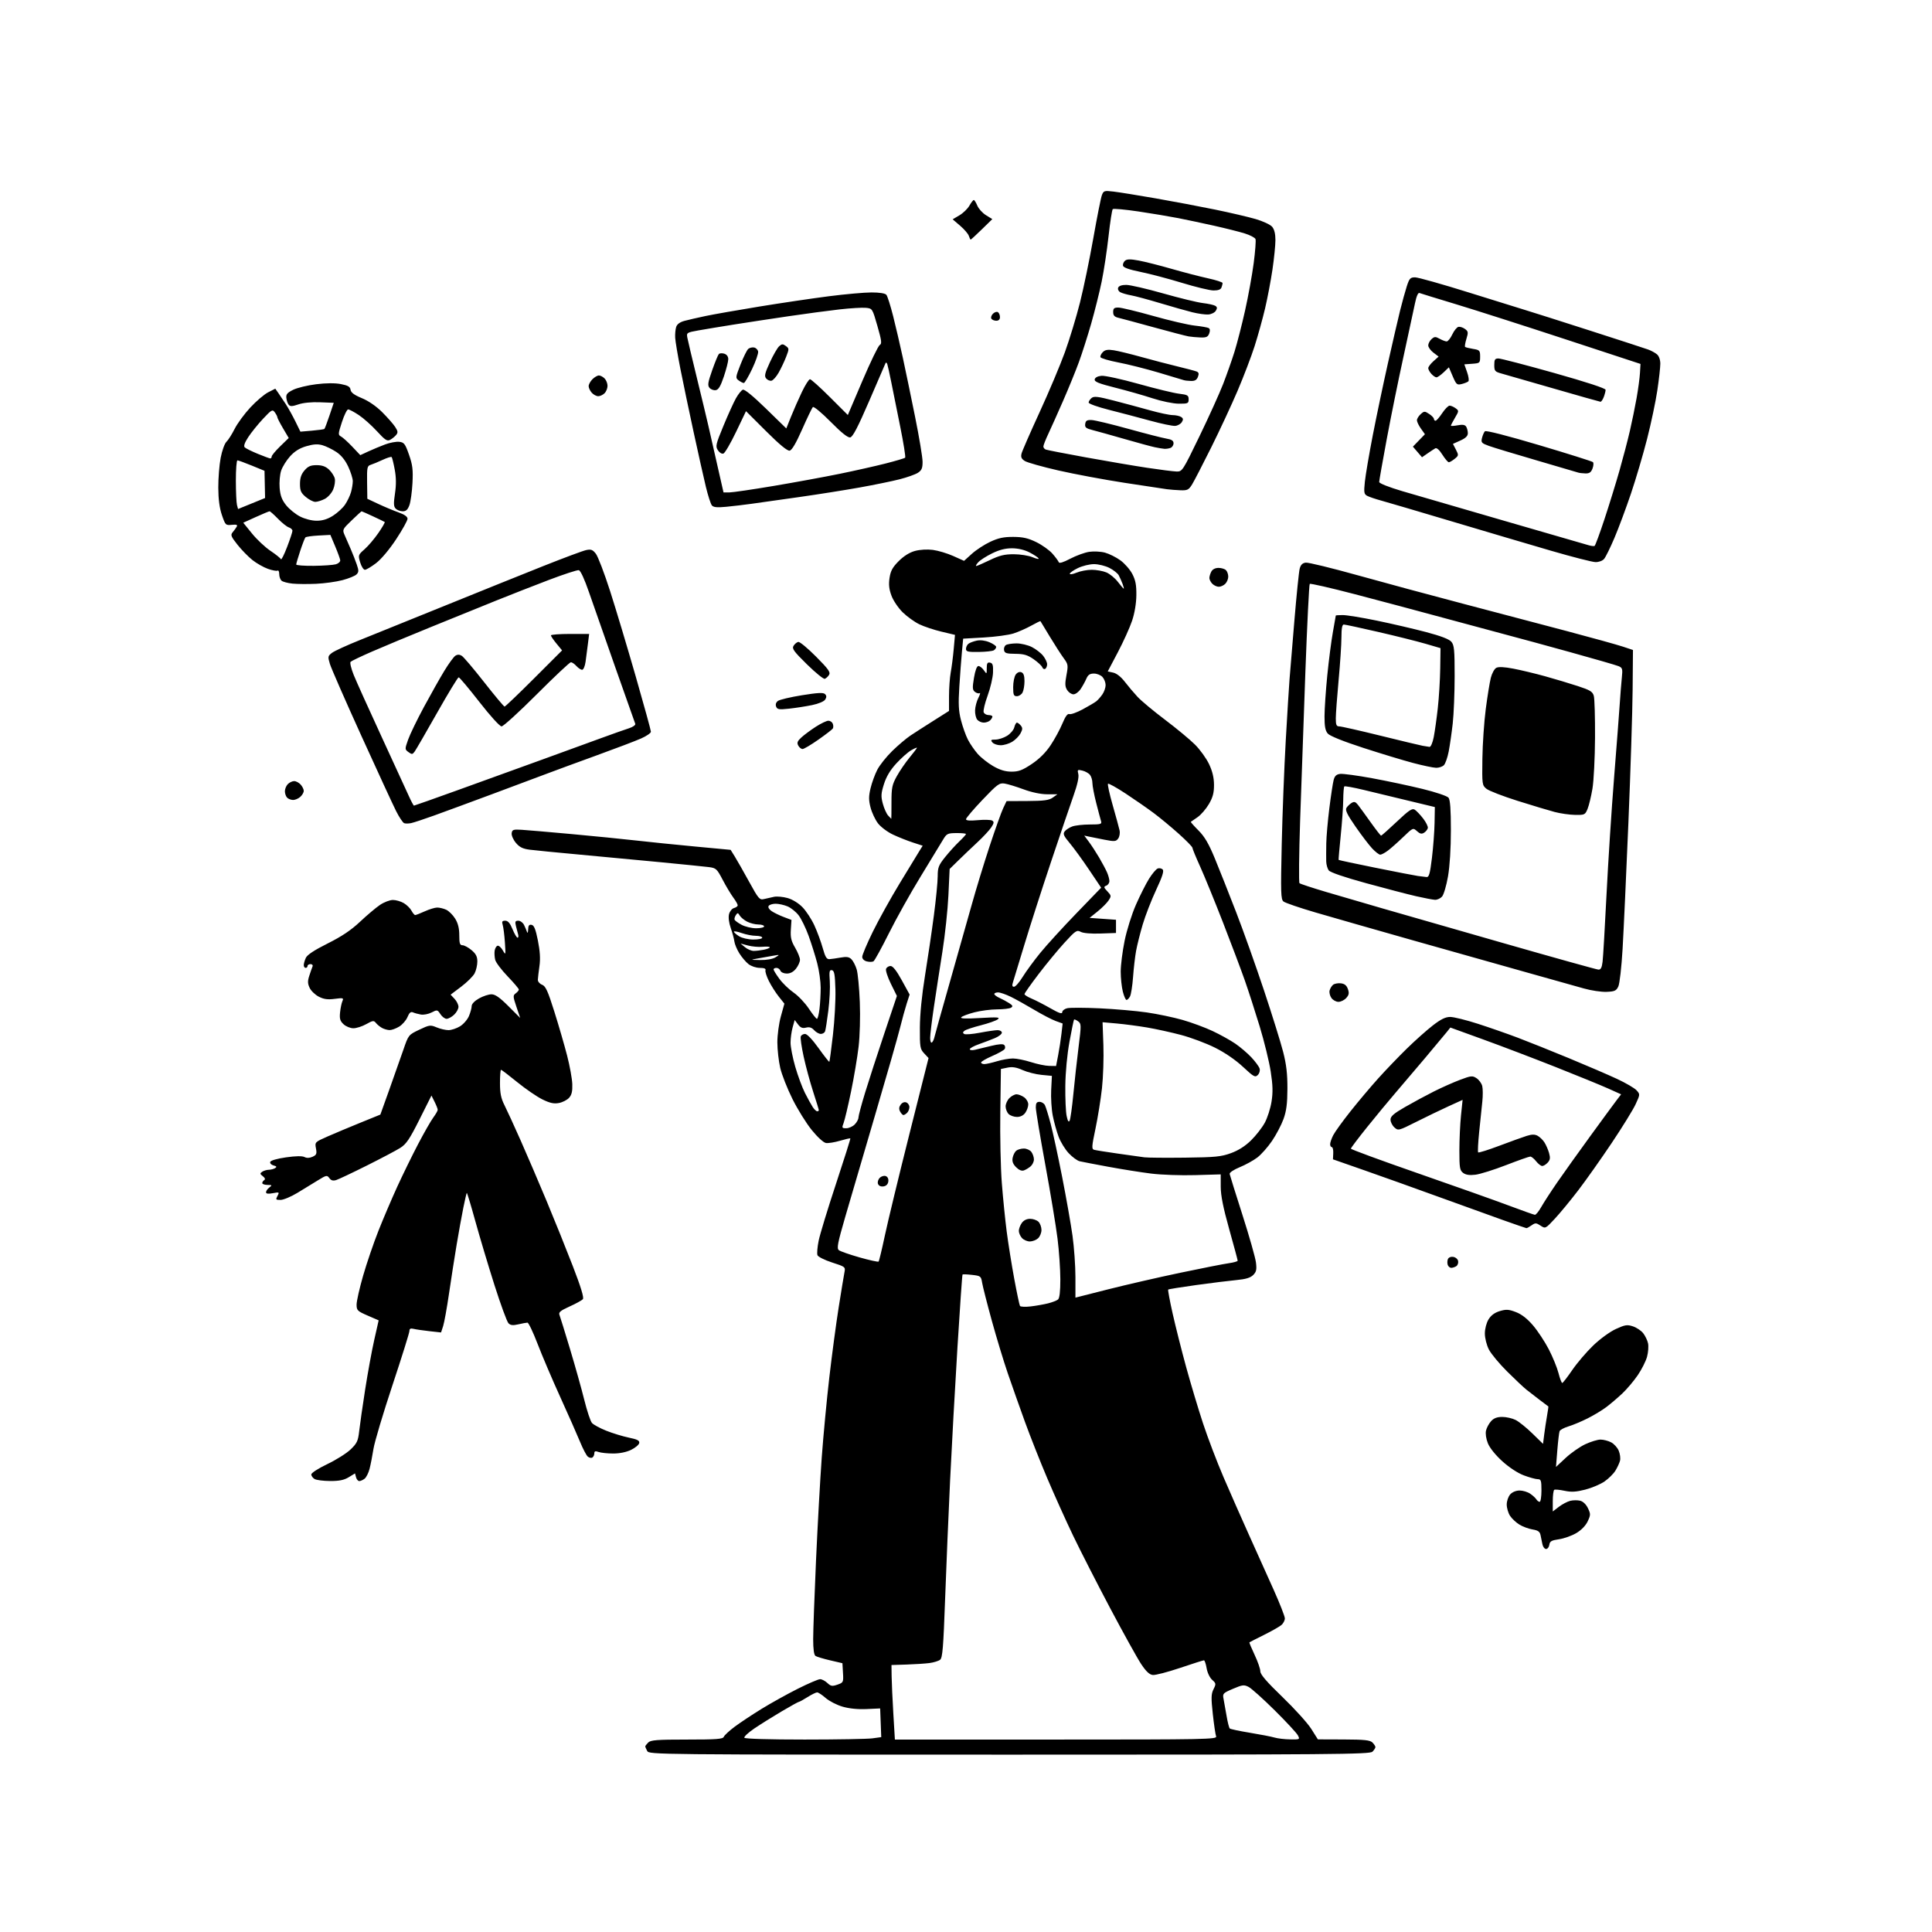 <svg version="1.1" xmlns="http://www.w3.org/2000/svg" xmlns:xlink="http://www.w3.org/1999/xlink" width="1024" height="1024" viewBox="0 0 1024 1024"><path stroke="none" fill="black" fill-rule="evenodd" d="M534.964,930.0C347.257,930.0 344.053,929.968 343.035,928.066C342.466,927.002 342.0,925.909 342.0,925.637C342.0,925.365 342.707,924.436 343.571,923.571C344.889,922.253 348.2,922.0 364.103,922.0C379.71,922.0 383.161,921.745 383.617,920.555C383.922,919.761 386.495,917.37 389.336,915.243C392.176,913.116 398.602,908.85 403.615,905.764C408.629,902.678 417.283,897.869 422.847,895.077C428.411,892.285 433.73,890.0 434.667,890.0C435.604,890.0 437.334,890.904 438.51,892.009C440.358,893.746 441.086,893.866 443.873,892.895C447.001,891.804 447.088,891.619 446.798,886.652L446.5,881.534L439.993,880.017C436.414,879.183 432.926,878.136 432.243,877.691C431.422,877.157 431.0,874.141 431.0,868.805C431.0,864.363 431.677,845.602 432.504,827.114C433.331,808.627 434.697,784.05 435.539,772.5C436.381,760.95 438.191,741.825 439.561,730.0C440.931,718.175 443.163,701.478 444.522,692.895C445.88,684.313 447.255,675.976 447.576,674.368C448.149,671.504 448.017,671.399 441.019,669.145C437.092,667.88 433.605,666.134 433.271,665.265C432.938,664.396 433.223,660.943 433.905,657.592C434.587,654.242 438.706,640.732 443.06,627.571C447.413,614.41 450.851,603.518 450.701,603.368C450.55,603.217 448.087,603.78 445.227,604.618C442.367,605.457 439.027,605.998 437.804,605.821C436.507,605.634 433.379,602.794 430.291,599.0C427.382,595.425 422.76,588.0 420.022,582.5C417.284,577.0 414.365,569.575 413.536,566.0C412.708,562.425 412.023,556.34 412.015,552.478C412.007,548.616 412.842,542.418 413.872,538.705L415.744,531.953L412.771,528.227C411.136,526.177 408.782,522.475 407.539,520.0C406.297,517.525 405.48,514.938 405.723,514.25C406.023,513.406 405.047,513.0 402.718,513.0C400.775,513.0 398.151,512.12 396.706,510.984C395.296,509.875 393.106,507.29 391.839,505.24C390.573,503.19 389.402,500.385 389.237,499.007C389.073,497.628 388.212,494.428 387.324,491.896C386.341,489.092 385.98,486.216 386.4,484.54C386.78,483.027 387.971,481.559 389.046,481.278C390.12,480.997 391.0,480.339 391.0,479.817C391.0,479.294 389.937,477.434 388.638,475.683C387.339,473.932 384.812,469.707 383.022,466.294C379.96,460.454 379.524,460.057 375.634,459.572C373.36,459.289 362.05,458.143 350.5,457.026C338.95,455.91 319.6,454.09 307.5,452.984C295.4,451.877 283.353,450.694 280.728,450.354C277.084,449.883 275.358,449.026 273.427,446.73C272.035,445.077 271.033,442.774 271.199,441.612C271.466,439.736 272.058,439.534 276.5,439.805C279.25,439.973 291.175,440.995 303.0,442.078C314.825,443.16 330.125,444.687 337.0,445.47C343.875,446.254 357.994,447.693 368.376,448.668L387.252,450.439L389.447,453.97C390.655,455.911 394.07,461.921 397.038,467.325C402.058,476.466 402.611,477.106 404.967,476.514C406.36,476.165 408.755,475.627 410.289,475.32C411.822,475.013 415.038,475.311 417.434,475.981C420.034,476.709 423.223,478.673 425.343,480.851C427.297,482.858 430.134,487.2 431.647,490.5C433.161,493.8 435.15,499.2 436.069,502.5C437.382,507.219 438.14,508.473 439.619,508.375C440.654,508.306 443.335,507.924 445.578,507.525C448.723,506.965 450.031,507.173 451.291,508.433C452.189,509.332 453.433,511.74 454.055,513.784C454.676,515.828 455.424,523.619 455.716,531.097C456.02,538.893 455.745,549.013 455.07,554.816C454.423,560.383 452.609,571.139 451.038,578.719C449.468,586.298 447.703,593.737 447.116,595.25C446.128,597.797 446.232,598.0 448.525,598.0C449.886,598.0 451.9,597.1 453.0,596.0C454.1,594.9 455.0,593.245 455.0,592.322C455.0,591.399 456.593,585.437 458.541,579.072C460.488,572.707 465.072,558.586 468.727,547.692L475.372,527.884L472.208,521.467C470.467,517.938 469.307,514.364 469.629,513.525C469.951,512.686 471.025,512 472.017,512.0C473.229,512.0 475.179,514.478 477.969,519.562L482.12,527.124L480.605,531.812C479.771,534.39 478.139,540.325 476.978,545.0C475.817,549.675 469.894,570.375 463.817,591.0C457.74,611.625 450.617,635.925 447.987,645.0C443.96,658.898 443.428,661.676 444.61,662.616C445.383,663.229 450.324,664.954 455.591,666.449C460.858,667.943 465.394,668.939 465.672,668.662C465.949,668.384 467.448,662.159 469.002,654.829C470.556,647.498 476.4,623.34 481.988,601.144L492.149,560.787L489.824,558.308C487.671,556.012 487.504,555.01 487.553,544.665C487.587,537.561 488.582,527.498 490.289,517.0C491.764,507.925 493.878,493.585 494.986,485.134C496.094,476.682 497.0,467.385 497.0,464.473C497.0,459.824 497.472,458.591 500.878,454.34C503.011,451.678 506.386,447.949 508.378,446.054C510.37,444.158 512,442.358 511.999,442.054C511.998,441.749 509.719,441.521 506.935,441.547C502.176,441.591 501.74,441.816 499.686,445.294C498.484,447.328 493.159,456.082 487.853,464.747C482.548,473.411 475.025,486.877 471.136,494.67C467.248,502.464 463.576,509.144 462.976,509.515C462.377,509.885 460.787,509.912 459.443,509.575C457.964,509.204 457.0,508.239 457.0,507.129C457,506.121 459.512,500.167 462.582,493.898C465.652,487.629 472.065,476.076 476.832,468.225C481.599,460.375 486.297,452.667 487.271,451.097L489.042,448.244L483.771,446.526C480.872,445.581 476.134,443.692 473.243,442.328C470.352,440.964 466.792,438.282 465.332,436.369C463.873,434.455 462.109,430.695 461.413,428.013C460.397,424.093 460.395,422.094 461.404,417.818C462.094,414.893 463.702,410.476 464.976,408.002C466.251,405.529 469.835,401.029 472.943,398.002C476.05,394.976 480.371,391.316 482.546,389.868C484.721,388.421 490.212,384.89 494.75,382.022L503.0,376.807L503.0,369.04C503.0,364.768 503.409,359.074 503.909,356.386C504.409,353.699 505.12,348.125 505.491,344.0L506.164,336.5L498.975,334.788C495.022,333.846 489.741,332.085 487.241,330.874C484.74,329.664 480.803,326.835 478.491,324.587C476.175,322.335 473.496,318.386 472.524,315.792C471.223,312.319 470.948,309.833 471.475,306.315C472.039,302.556 473.074,300.663 476.362,297.374C479.059,294.678 482.11,292.778 484.992,292.002C487.619,291.295 491.513,291.074 494.475,291.463C497.239,291.827 502.081,293.28 505.235,294.692L510.97,297.26L515.115,293.515C517.395,291.455 521.789,288.591 524.88,287.151C529.203,285.136 532.021,284.54 537.09,284.57C542.187,284.6 544.946,285.228 549.271,287.344C552.347,288.849 556.192,291.594 557.816,293.443C559.44,295.293 560.943,297.33 561.157,297.97C561.411,298.732 563.51,298.099 567.251,296.131C570.39,294.48 574.912,292.836 577.3,292.478C579.688,292.12 583.453,292.314 585.667,292.91C587.881,293.506 591.549,295.339 593.819,296.984C596.089,298.628 598.942,301.892 600.16,304.237C601.866,307.52 602.356,310.108 602.292,315.5C602.24,319.827 601.377,324.982 600.032,329.0C598.835,332.575 595.442,340.083 592.492,345.685L587.128,355.869L590.038,356.508C591.823,356.9 594.187,358.764 596.147,361.324C597.906,363.621 600.955,367.23 602.923,369.344C604.89,371.459 611.45,376.924 617.5,381.49C623.55,386.055 630.69,391.975 633.367,394.645C636.044,397.315 639.403,401.975 640.83,405.0C642.629,408.813 643.432,412.191 643.446,416.014C643.462,420.244 642.829,422.616 640.729,426.199C639.224,428.768 636.532,431.878 634.746,433.111C632.961,434.344 631.356,435.455 631.18,435.58C631.004,435.705 632.819,437.766 635.214,440.161C638.474,443.421 640.657,447.153 643.899,455.008C646.28,460.779 651.362,473.6 655.191,483.5C659.021,493.4 665.67,512.075 669.968,525.0C674.265,537.925 678.82,552.55 680.09,557.5C681.807,564.193 682.388,569.191 682.357,577.0C682.326,584.985 681.827,588.849 680.275,593.133C679.152,596.231 676.422,601.434 674.207,604.695C671.992,607.957 668.488,611.916 666.419,613.494C664.351,615.071 660.148,617.389 657.08,618.645C653.93,619.933 651.604,621.488 651.739,622.214C651.871,622.921 654.934,632.725 658.545,644.0C662.156,655.275 665.367,666.581 665.68,669.125C666.147,672.923 665.885,674.115 664.214,675.786C662.741,677.259 660.288,677.998 655.339,678.459C651.578,678.809 641.991,679.996 634.035,681.096C626.079,682.197 619.388,683.278 619.167,683.499C618.946,683.721 620.007,689.436 621.525,696.201C623.043,702.965 626.255,715.7 628.664,724.5C631.073,733.3 635.105,746.757 637.625,754.404C640.145,762.051 645.031,774.876 648.483,782.904C651.934,790.932 658.004,804.7 661.972,813.5C665.94,822.3 671.845,835.432 675.094,842.682C678.342,849.932 681.0,856.724 681.0,857.777C681.0,858.829 680.212,860.385 679.25,861.234C678.288,862.083 674.125,864.456 670.0,866.506C665.875,868.557 662.376,870.343 662.225,870.475C662.074,870.608 663.311,873.592 664.975,877.108C666.638,880.624 667.999,884.548 667.999,885.829C668,887.492 671.357,891.393 679.75,899.479C686.212,905.706 693.075,913.299 695.0,916.353L698.5,921.904L712.179,921.952C723.235,921.991 726.158,922.301 727.429,923.571C728.293,924.436 729.0,925.529 729.0,926.0C729,926.471 728.293,927.564 727.429,928.429C726.011,929.846 707.17,930.0 534.964,930.0zM426.419,922.0C443.635,922.0 459.826,921.711 462.4,921.359L467.079,920.717L466.79,913.111L466.5,905.504L459.306,905.839C454.707,906.053 450.109,905.592 446.56,904.561C443.507,903.673 439.485,901.609 437.622,899.973C435.76,898.338 433.724,897.0 433.098,897.0C432.472,897.0 430.178,898.125 428.0,899.5C425.822,900.875 423.776,902.0 423.454,902.0C423.132,902.0 418.976,904.299 414.218,907.11C409.46,909.92 402.953,913.995 399.758,916.164C396.563,918.334 394.212,920.534 394.534,921.054C394.881,921.616 407.833,922.0 426.419,922.0zM559.762,922.0C639.462,922.0 645.17,921.887 644.568,920.316C644.212,919.389 643.422,914.058 642.812,908.468C641.874,899.88 641.933,897.841 643.193,895.314C644.592,892.511 644.546,892.2 642.461,890.343C641.202,889.222 639.93,886.548 639.531,884.181C639.142,881.882 638.505,880.0 638.115,880.0C637.725,880.0 632.027,881.813 625.453,884.03C618.879,886.246 612.375,887.933 611.0,887.78C609.229,887.582 607.434,885.896 604.846,882.0C602.836,878.975 595.471,865.7 588.478,852.5C581.486,839.3 572.635,821.975 568.81,814.0C564.985,806.025 558.799,792.3 555.065,783.5C551.33,774.7 545.991,761.2 543.2,753.5C540.409,745.8 536.325,734.244 534.125,727.819C531.924,721.395 528.104,708.795 525.634,699.819C523.165,690.844 520.877,681.87 520.551,679.878C519.983,676.41 519.755,676.232 515.229,675.718C512.628,675.423 510.348,675.33 510.162,675.512C509.976,675.694 508.764,693.091 507.467,714.171C506.171,735.252 504.421,766.9 503.578,784.5C502.736,802.1 501.544,830.45 500.93,847.5C500,873.32 499.556,878.702 498.272,879.709C497.424,880.374 494.878,881.159 492.615,881.453C490.352,881.747 484.901,882.103 480.501,882.244L472.502,882.5L472.583,888.5C472.627,891.8 473.034,900.688 473.487,908.25L474.31,922.0L559.762,922.0zM683.785,921.914C688.959,921.998 689.046,921.953 687.888,919.75C687.238,918.513 681.709,912.55 675.603,906.5C669.496,900.45 663.283,894.873 661.797,894.106C659.366,892.853 658.528,892.954 653.5,895.106C648.165,897.389 647.935,897.639 648.514,900.5C648.848,902.15 649.57,906.2 650.119,909.5C650.667,912.8 651.427,915.785 651.808,916.133C652.189,916.48 657.001,917.502 662.503,918.403C668.005,919.304 673.855,920.443 675.503,920.935C677.151,921.426 680.878,921.867 683.785,921.914zM819.45,821.0C818.673,821.0 817.805,819.875 817.519,818.5C817.234,817.125 816.781,814.933 816.514,813.63C816.137,811.797 815.175,811.12 812.264,810.642C810.194,810.303 807.062,809.141 805.304,808.06C803.547,806.98 801.319,804.891 800.354,803.418C799.389,801.945 798.6,799.246 798.6,797.42C798.6,795.589 799.432,793.18 800.455,792.05C801.571,790.817 803.555,790.0 805.432,790.0C807.15,790.0 809.668,790.76 811.027,791.69C812.387,792.619 813.86,793.969 814.3,794.69C814.74,795.41 815.527,796.0 816.05,796.0C816.572,796.0 817.0,793.3 817.0,790.0C817.0,784.705 816.769,784.0 815.038,784.0C813.958,784.0 810.653,783.094 807.693,781.986C804.447,780.772 799.913,777.803 796.273,774.509C792.643,771.224 789.587,767.424 788.609,764.981C787.642,762.563 787.242,759.819 787.623,758.208C787.975,756.719 789.182,754.487 790.306,753.25C791.754,751.655 793.477,751.0 796.224,751.0C798.355,751.0 801.539,751.723 803.3,752.606C805.06,753.489 809.051,756.701 812.168,759.743L817.836,765.275L818.453,760.388C818.792,757.699 819.463,753.25 819.944,750.5C820.425,747.75 820.747,745.474 820.659,745.443C820.572,745.411 818.476,743.836 816.003,741.943C813.53,740.049 810.38,737.61 809.003,736.522C807.626,735.434 803.071,731.143 798.88,726.986C794.689,722.83 790.301,717.55 789.13,715.254C787.933,712.909 787.002,709.2 787.004,706.79C787.006,704.304 787.827,701.156 788.956,699.304C790.27,697.149 792.211,695.717 794.919,694.906C798.313,693.889 799.635,693.971 803.457,695.431C806.493,696.59 809.478,698.911 812.534,702.489C815.039,705.421 818.799,711.124 820.889,715.163C822.979,719.201 825.294,724.867 826.033,727.753C826.773,730.639 827.664,733.0 828.013,733.0C828.361,733.0 830.749,729.924 833.318,726.164C835.887,722.404 840.891,716.541 844.439,713.134C848.088,709.63 853.304,705.834 856.45,704.394C861.326,702.162 862.439,701.99 865.49,702.997C867.403,703.628 869.845,705.258 870.915,706.619C871.986,707.98 873.145,710.385 873.492,711.963C873.839,713.541 873.605,716.754 872.973,719.101C872.341,721.449 870.106,725.874 868.007,728.935C865.907,731.996 862.235,736.336 859.845,738.579C857.455,740.822 853.7,744.027 851.5,745.7C849.3,747.373 844.8,750.099 841.5,751.757C838.2,753.416 833.611,755.338 831.302,756.029C828.993,756.72 826.882,757.865 826.61,758.574C826.338,759.283 825.799,763.831 825.412,768.681L824.708,777.5L829.867,772.698C832.704,770.057 837.382,766.799 840.263,765.458C843.143,764.117 846.76,763.015 848.3,763.01C849.839,763.004 852.364,763.654 853.909,764.453C855.454,765.252 857.283,767.268 857.972,768.933C858.662,770.599 858.96,772.982 858.634,774.231C858.308,775.479 857.207,777.85 856.187,779.5C855.167,781.15 852.57,783.719 850.416,785.209C848.262,786.699 843.665,788.643 840.201,789.53C835.329,790.776 832.844,790.915 829.234,790.145C826.667,789.598 824.214,789.368 823.783,789.634C823.352,789.9 823.0,792.589 823.0,795.61L823.0,801.102L826.25,798.629C828.038,797.269 830.737,795.847 832.25,795.469C833.763,795.092 836.138,795.069 837.529,795.418C839.062,795.803 840.682,797.363 841.645,799.381C843.11,802.454 843.098,802.992 841.486,806.389C840.4,808.676 838.097,811.031 835.397,812.613C833.009,814.013 828.905,815.464 826.277,815.838C822.342,816.398 821.444,816.913 821.18,818.759C821.005,819.992 820.226,821.0 819.45,821.0zM175.0,784.966C171.425,784.951 167.713,784.481 166.75,783.92C165.787,783.359 165.0,782.261 165.0,781.479C165.0,780.68 168.712,778.285 173.475,776.012C178.137,773.787 183.697,770.287 185.83,768.233C189.225,764.967 189.793,763.75 190.379,758.5C190.748,755.2 192.169,745.3 193.538,736.5C194.907,727.7 197.077,715.845 198.361,710.156L200.696,699.811L194.848,697.275C189.417,694.919 189.0,694.504 189.0,691.449C189.0,689.64 190.553,682.763 192.452,676.167C194.35,669.571 197.994,658.889 200.55,652.428C203.105,645.967 207.595,635.438 210.527,629.031C213.458,622.623 218.433,612.457 221.582,606.44C224.73,600.423 228.362,594.068 229.653,592.317C230.944,590.566 232.0,588.723 232.0,588.22C232.0,587.718 231.254,585.812 230.342,583.984L228.684,580.661L222.34,593.319C217.091,603.793 215.332,606.397 212.146,608.408C210.028,609.745 202.041,613.965 194.397,617.786C186.754,621.607 179.454,625.059 178.177,625.457C176.51,625.977 175.488,625.682 174.562,624.416C173.351,622.759 172.98,622.831 168.534,625.575C165.929,627.184 161.03,630.179 157.648,632.23C154.267,634.282 150.247,635.97 148.715,635.98C146.181,635.998 146.032,635.808 147.07,633.869C148.16,631.833 148.049,631.768 144.605,632.414C142.113,632.882 141.0,632.725 141.0,631.906C141,631.254 141.787,630.123 142.75,629.392C144.341,628.184 144.25,628.061 141.75,628.032C140.238,628.014 139.0,627.577 139.0,627.059C139,626.541 139.477,625.823 140.06,625.463C140.73,625.049 140.454,624.299 139.31,623.423C137.733,622.216 137.693,621.909 139.0,621.034C139.825,620.482 141.4,620.017 142.5,620.0C143.6,619.983 145.101,619.589 145.835,619.123C146.841,618.486 146.63,618.137 144.979,617.705C143.775,617.39 142.983,616.552 143.219,615.843C143.474,615.077 146.859,614.096 151.574,613.423C156.714,612.689 160.16,612.627 161.376,613.248C162.612,613.878 164.08,613.829 165.672,613.104C167.749,612.157 168.003,611.531 167.466,608.67C166.845,605.359 166.883,605.32 173.67,602.334C177.427,600.681 185.247,597.4 191.05,595.044L201.599,590.758L206.306,577.629C208.894,570.408 212.247,560.9 213.756,556.5C216.496,548.511 216.508,548.496 222.203,545.782C227.588,543.215 228.103,543.145 231.421,544.532C233.354,545.339 236.188,545.998 237.718,545.996C239.248,545.994 241.99,545.084 243.81,543.974C245.631,542.864 247.768,540.406 248.56,538.51C249.352,536.615 250,534.233 250,533.216C250,532.111 251.561,530.491 253.886,529.184C256.024,527.983 258.99,527.0 260.479,527.0C262.466,527.0 264.849,528.664 269.446,533.261L275.708,539.522L273.709,533.604C271.864,528.142 271.837,527.592 273.355,526.482C274.26,525.821 275.0,524.917 275.0,524.475C275.0,524.032 272.325,520.884 269.055,517.479C265.786,514.074 262.823,510.144 262.472,508.746C262.121,507.347 261.984,505.18 262.167,503.93C262.35,502.68 263.034,501.481 263.686,501.266C264.338,501.052 265.595,502.142 266.481,503.688C268.051,506.432 268.078,506.331 267.609,499.5C267.345,495.65 266.822,491.488 266.448,490.25C265.898,488.435 266.157,488.0 267.784,488.0C269.234,488.0 270.322,489.265 271.651,492.496C272.668,494.969 273.868,496.994 274.317,496.996C274.767,496.998 274.901,496.213 274.615,495.25C274.329,494.288 273.8,492.262 273.439,490.75C272.895,488.47 273.115,488 274.723,488.0C275.789,488.0 277.155,489.012 277.758,490.25C278.361,491.488 279.076,493.175 279.348,494.0C279.62,494.825 279.878,494.23 279.921,492.677C279.981,490.55 280.432,489.935 281.75,490.184C283.072,490.434 283.892,492.473 285.101,498.519C286.219,504.105 286.467,508.183 285.924,512.012C285.496,515.03 285.113,518.299 285.073,519.275C285.033,520.251 286.035,521.443 287.299,521.924C289.189,522.642 290.348,525.176 293.804,536.149C296.118,543.492 299.17,554.0 300.586,559.5C302.003,565.0 303.238,571.814 303.331,574.641C303.456,578.446 303.009,580.326 301.613,581.872C300.575,583.021 298.148,584.257 296.22,584.619C293.544,585.12 291.471,584.667 287.466,582.702C284.58,581.287 278.589,577.175 274.153,573.564C269.718,569.954 265.844,567.0 265.544,567.0C265.245,567.0 265.0,570.165 265.0,574.033C265,579.46 265.545,582.144 267.385,585.783C268.697,588.377 272.562,596.8 275.973,604.5C279.384,612.2 285.556,626.6 289.689,636.5C293.821,646.4 300.063,661.902 303.559,670.949C307.872,682.113 309.602,687.774 308.943,688.569C308.408,689.213 305.245,690.963 301.913,692.459C297.178,694.583 295.996,695.541 296.502,696.839C296.858,697.752 299.387,705.925 302.12,715.0C304.854,724.075 308.26,736.225 309.689,742.0C311.118,747.775 312.939,753.256 313.736,754.181C314.532,755.105 317.955,756.966 321.342,758.317C324.729,759.667 330.113,761.311 333.307,761.969C337.828,762.901 339.047,763.535 338.807,764.833C338.638,765.75 336.705,767.376 334.512,768.446C332.026,769.659 328.447,770.391 325.012,770.388C321.98,770.386 318.488,770.02 317.25,769.575C315.534,768.959 315.0,769.136 315.0,770.324C315.0,771.181 314.53,772.172 313.956,772.527C313.382,772.882 312.299,772.663 311.55,772.041C310.8,771.419 308.951,767.893 307.441,764.205C305.93,760.517 301.216,749.85 296.965,740.5C292.714,731.15 287.294,718.438 284.921,712.25C282.549,706.062 280.133,701.011 279.554,701.024C278.974,701.037 276.8,701.442 274.722,701.925C271.855,702.59 270.597,702.454 269.502,701.359C268.708,700.565 265.379,691.497 262.103,681.208C258.828,670.919 254.25,655.628 251.929,647.228C249.609,638.828 247.575,632.091 247.41,632.257C247.244,632.423 246.427,635.92 245.593,640.029C244.76,644.138 243.171,652.9 242.063,659.5C240.954,666.1 239.129,677.8 238.007,685.5C236.884,693.2 235.471,701.015 234.867,702.866L233.768,706.232L227.634,705.555C224.26,705.182 220.488,704.631 219.25,704.33C217.597,703.928 217.0,704.226 217.0,705.452C217.0,706.37 212.945,719.332 207.988,734.256C203.031,749.181 198.511,764.341 197.944,767.946C197.376,771.551 196.449,776.3 195.884,778.5C195.318,780.7 194.127,783.062 193.237,783.75C192.346,784.438 191.081,785.0 190.426,785.0C189.77,785.0 188.994,784.084 188.701,782.964L188.168,780.927L184.834,782.96C182.367,784.464 179.809,784.986 175.0,784.966zM546.324,692.427C549.171,692.086 553.3,691.355 555.5,690.805C557.7,690.255 560.062,689.343 560.75,688.78C561.593,688.089 562.0,684.61 562.0,678.098C562.0,672.786 561.33,663.054 560.51,656.47C559.691,649.887 556.766,632.219 554.01,617.209C551.255,602.199 549.0,588.586 549.0,586.959C549.0,584.684 549.454,584.0 550.965,584.0C552.045,584.0 553.332,584.788 553.823,585.75C554.315,586.712 555.678,591.12 556.852,595.544C558.026,599.968 560.767,612.641 562.942,623.706C565.118,634.771 567.595,648.829 568.449,654.946C569.302,661.064 570.0,670.952 570.0,676.92L570.0,687.772L587.25,683.395C596.737,680.988 613.95,677.033 625.5,674.607C637.05,672.181 648.638,669.899 651.25,669.537C653.862,669.174 655.998,668.568 655.996,668.189C655.994,667.81 653.974,660.3 651.508,651.5C648.305,640.073 647.019,633.634 647.011,628.971L647.0,622.443L633.451,622.839C625.999,623.056 615.536,622.692 610.201,622.029C604.865,621.366 594.65,619.743 587.5,618.423C580.35,617.103 573.476,615.781 572.224,615.486C570.972,615.19 568.38,613.287 566.463,611.255C564.547,609.224 562.125,605.278 561.08,602.485C560.036,599.693 558.639,594.655 557.977,591.289C557.315,587.922 556.943,581.808 557.15,577.702L557.527,570.235L552.014,569.706C548.981,569.415 544.475,568.269 542.0,567.158C538.707,565.681 536.561,565.333 534.0,565.86L530.5,566.58L530.177,589.54C529.999,602.168 530.362,619.025 530.982,627.0C531.603,634.975 532.77,646.579 533.575,652.786C534.379,658.994 536.169,670.198 537.552,677.685C538.935,685.173 540.31,691.692 540.607,692.174C540.905,692.655 543.478,692.769 546.324,692.427zM769.219,671.985C768.514,671.993 767.678,671.325 767.362,670.5C767.045,669.675 767.057,668.293 767.389,667.43C767.749,666.49 768.892,665.988 770.235,666.18C771.477,666.357 772.64,667.34 772.838,668.38C773.035,669.414 772.59,670.645 771.848,671.115C771.107,671.585 769.923,671.976 769.219,671.985zM545.826,658.0C544.442,658.0 542.565,657.177 541.655,656.171C540.745,655.165 540.0,653.466 540.0,652.394C540.0,651.322 540.701,649.445 541.557,648.223C542.551,646.803 544.151,646.0 545.985,646.0C547.565,646.0 549.564,646.707 550.429,647.571C551.293,648.436 552.0,650.391 552.0,651.916C552.0,653.442 551.177,655.435 550.171,656.345C549.165,657.255 547.21,658.0 545.826,658.0zM809.027,650.947C808.737,650.917 803.1,648.972 796.5,646.624C789.9,644.276 774.375,638.674 762.0,634.176C749.625,629.678 732.075,623.404 723.0,620.234L706.5,614.469L706.647,611.235C706.729,609.456 706.391,608.0 705.897,608.0C705.404,608.0 705.0,607.303 705.0,606.45C705.0,605.598 705.732,603.461 706.628,601.7C707.523,599.94 711.65,594.225 715.799,589.0C719.949,583.775 726.587,575.9 730.552,571.5C734.516,567.1 741.301,560.035 745.63,555.799C749.958,551.563 756.142,546.051 759.37,543.549C763.699,540.194 766.133,539.0 768.639,539.0C770.508,539.0 777.091,540.627 783.268,542.615C789.446,544.603 799.0,547.935 804.5,550.019C810.0,552.103 822.15,556.971 831.5,560.836C840.85,564.702 852.325,569.642 857.0,571.815C861.675,573.988 866.362,576.724 867.415,577.894C869.308,579.997 869.301,580.087 866.915,585.262C865.587,588.143 859.885,597.383 854.245,605.796C848.604,614.209 840.652,625.459 836.574,630.796C832.495,636.133 826.896,642.93 824.131,645.899C819.121,651.28 819.095,651.292 816.527,649.61C814.193,648.08 813.743,648.066 811.753,649.461C810.544,650.307 809.318,650.976 809.027,650.947zM813.5,643.876C814.05,643.936 815.575,642.076 816.889,639.742C818.203,637.409 822.028,631.516 825.389,626.647C828.75,621.779 836.626,610.754 842.892,602.147C849.157,593.541 855.395,585.041 856.754,583.259L859.224,580.017L852.362,576.934C848.588,575.239 836.05,570.111 824.5,565.539C812.95,560.967 795.676,554.39 786.113,550.924L768.725,544.621L766.775,547.061C765.702,548.402 760.477,554.661 755.162,560.968C749.848,567.275 742.77,575.6 739.434,579.468C736.097,583.336 729.46,591.359 724.684,597.298C719.908,603.236 716.0,608.415 716.0,608.806C716.0,609.197 731.862,615.03 751.25,621.769C770.638,628.508 792.35,636.214 799.5,638.894C806.65,641.574 812.95,643.816 813.5,643.876zM468.246,628.82C466.857,629.017 465.748,628.508 465.359,627.493C465.006,626.573 465.416,625.156 466.286,624.286C467.156,623.416 468.573,623.006 469.493,623.359C470.508,623.748 471.017,624.857 470.82,626.246C470.614,627.697 469.697,628.614 468.246,628.82zM782.0,622.624C778.854,623.003 776.898,622.714 775.5,621.665C773.726,620.333 773.5,618.997 773.5,609.832C773.5,604.149 773.885,595.777 774.356,591.227L775.212,582.954L767.758,586.351C763.658,588.219 755.984,591.921 750.706,594.578C741.279,599.322 741.072,599.375 739.054,597.549C737.924,596.527 737.0,594.674 737.0,593.433C737.0,591.667 738.689,590.203 744.75,586.716C749.013,584.263 755.875,580.561 760.0,578.49C764.125,576.418 770.366,573.644 773.87,572.325C779.744,570.114 780.424,570.048 782.604,571.476C783.904,572.328 785.259,574.185 785.615,575.602C785.971,577.019 785.992,580.726 785.663,583.839C785.333,586.953 784.586,594.174 784.001,599.886C783.417,605.598 783.173,610.506 783.459,610.792C783.746,611.079 788.822,609.486 794.74,607.254C800.658,605.021 807.165,602.673 809.201,602.036C811.906,601.189 813.453,601.172 814.951,601.974C816.078,602.577 817.691,604.124 818.535,605.412C819.379,606.701 820.497,609.245 821.019,611.066C821.77,613.686 821.626,614.755 820.329,616.189C819.428,617.185 818.117,618.0 817.418,618.0C816.718,618.0 815.26,616.875 814.179,615.5C813.097,614.125 811.703,613.0 811.08,613.0C810.458,613.0 804.673,615.044 798.224,617.541C791.776,620.039 784.475,622.326 782.0,622.624zM542.694,620.338C541.516,620.757 540.078,620.169 538.554,618.645C536.889,616.98 536.362,615.556 536.72,613.685C536.996,612.242 537.848,610.541 538.614,609.906C539.38,609.27 541.207,608.75 542.675,608.75C544.143,608.75 545.942,609.567 546.672,610.566C547.402,611.565 548.0,613.352 548.0,614.536C548.0,615.721 547.212,617.366 546.25,618.193C545.288,619.02 543.688,619.985 542.694,620.338zM628.0,613.582C644.17,613.387 647.251,613.085 652.466,611.179C656.416,609.736 660.017,607.439 663.122,604.379C665.702,601.838 668.956,597.659 670.354,595.092C671.751,592.525 673.36,587.504 673.931,583.934C674.726,578.958 674.628,575.232 673.512,567.972C672.712,562.762 670.074,551.975 667.65,544.0C665.226,536.025 661.661,525.0 659.728,519.5C657.794,514.0 652.624,500.275 648.238,489.0C643.852,477.725 638.404,464.391 636.131,459.368C633.859,454.345 632.0,449.825 632.0,449.322C632.0,448.819 628.76,445.503 624.799,441.954C620.839,438.404 614.876,433.464 611.549,430.975C608.222,428.486 601.527,423.834 596.67,420.638C591.814,417.441 587.578,415.088 587.258,415.409C586.938,415.729 588.059,420.831 589.75,426.746C591.442,432.661 593.08,438.665 593.391,440.088C593.705,441.523 593.38,443.466 592.662,444.447C591.501,446.036 590.756,446.1 585.434,445.07C582.17,444.438 578.413,443.687 577.085,443.4L574.67,442.879L577.14,446.19C578.499,448.01 580.934,451.75 582.551,454.5C584.168,457.25 586.056,460.789 586.746,462.365C587.436,463.94 588.0,466.03 588.0,467.008C588.0,467.986 587.258,469.071 586.35,469.419C584.891,469.979 584.959,470.328 586.935,472.431C589.036,474.668 589.075,474.957 587.574,477.247C586.696,478.587 584.07,481.217 581.739,483.092L577.5,486.5L584.5,487.0L591.5,487.5L591.5,491.0L591.5,494.5L583.26,494.79C578.236,494.967 574.149,494.615 572.791,493.888C570.743,492.792 570.048,493.257 564.249,499.598C560.776,503.394 554.575,510.911 550.468,516.301C546.36,521.692 543.0,526.461 543.0,526.9C543.0,527.338 544.688,528.403 546.75,529.266C548.812,530.129 553.312,532.443 556.75,534.408C561.299,537.009 563.0,537.581 563.0,536.51C563.0,535.7 564.164,534.746 565.587,534.389C567.01,534.032 574.772,534.049 582.837,534.428C590.902,534.806 602.14,535.787 607.811,536.608C613.482,537.429 622.032,539.221 626.811,540.59C631.59,541.959 638.76,544.613 642.744,546.488C646.728,548.362 652.128,551.362 654.744,553.153C657.36,554.945 661.186,558.21 663.247,560.408C665.308,562.606 667.266,565.264 667.6,566.314C667.951,567.422 667.555,568.874 666.654,569.774C665.253,571.176 664.492,570.756 658.764,565.413C654.834,561.747 649.21,557.897 643.963,555.282C639.308,552.962 631.225,549.933 626.0,548.55C620.775,547.167 612.675,545.386 608.0,544.592C603.325,543.798 596.099,542.845 591.942,542.474L584.384,541.801L584.817,553.944C585.055,560.622 584.717,570.904 584.067,576.793C583.416,582.682 581.866,592.333 580.623,598.24C578.61,607.799 578.534,609.029 579.931,609.426C580.794,609.671 586.45,610.573 592.5,611.43C598.55,612.287 604.85,613.172 606.5,613.396C608.15,613.62 617.825,613.704 628.0,613.582zM566.931,593.971C567.348,593.162 568.229,586.875 568.889,580.0C569.549,573.125 570.793,561.905 571.653,555.066C573.139,543.26 573.127,542.566 571.432,541.327C570.45,540.608 569.481,540.185 569.28,540.387C569.079,540.588 567.984,545.871 566.847,552.126C565.609,558.936 564.724,568.315 564.64,575.5C564.563,582.1 564.877,589.287 565.337,591.471C565.914,594.209 566.409,594.985 566.931,593.971zM539.015,592.0C537.435,592.0 535.436,591.293 534.571,590.429C533.707,589.564 533.0,587.764 533.0,586.429C533.0,585.093 533.9,583.1 535.0,582.0C536.1,580.9 537.8,580.0 538.777,580.0C539.755,580.0 541.555,580.701 542.777,581.557C544,582.413 545.0,584.113 545.0,585.334C545.0,586.556 544.299,588.555 543.443,589.777C542.449,591.197 540.849,592.0 539.015,592.0zM478.835,591.0C478.415,591.0 477.622,590.162 477.074,589.138C476.369,587.82 476.462,586.75 477.394,585.476C478.194,584.382 479.357,583.923 480.355,584.306C481.26,584.653 482.0,585.761 482.0,586.769C482.0,587.776 481.46,589.14 480.8,589.8C480.14,590.46 479.256,591.0 478.835,591.0zM433.115,589.0C433.602,589.0 434.0,588.749 434.0,588.443C434.0,588.136 432.653,583.742 431.007,578.679C429.361,573.616 427.091,565.244 425.963,560.073C424.835,554.903 424.142,550.072 424.424,549.337C424.706,548.601 425.739,548.007 426.719,548.016C427.783,548.026 430.665,551.062 433.877,555.556C436.834,559.694 439.393,562.94 439.564,562.77C439.734,562.599 440.596,556.168 441.478,548.48C442.36,540.791 442.951,530.005 442.791,524.512C442.554,516.391 442.207,514.467 440.933,514.224C439.613,513.971 439.436,514.876 439.805,519.979C440.046,523.309 439.697,530.372 439.029,535.675C438.362,540.978 437.584,545.921 437.301,546.659C437.018,547.396 436.004,548.0 435.048,548.0C434.092,548.0 432.502,547.107 431.515,546.016C430.233,544.6 429.005,544.212 427.222,544.659C425.324,545.135 424.301,544.725 422.962,542.95L421.2,540.614L420.106,544.557C419.504,546.726 419.009,550.362 419.006,552.638C419.003,554.914 420.131,560.677 421.512,565.446C422.894,570.214 425.208,576.452 426.655,579.307C428.101,582.163 429.947,585.513 430.757,586.75C431.567,587.987 432.628,589.0 433.115,589.0zM556.12,564.946L559.74,565.0L560.851,559.25C561.462,556.087 562.245,551.021 562.591,547.99L563.219,542.481L559.54,541.151C557.517,540.419 552.405,537.758 548.181,535.238C543.956,532.717 538.365,529.607 535.755,528.327C533.145,527.047 530.108,526.0 529.005,526.0C527.902,526.0 527.0,526.378 527.0,526.839C527.0,527.301 528.237,528.234 529.75,528.912C531.263,529.59 533.572,530.837 534.882,531.682C536.77,532.901 536.977,533.4 535.882,534.094C535.122,534.576 531.782,534.976 528.46,534.985C525.138,534.993 519.738,535.698 516.46,536.552C513.182,537.405 510.05,538.578 509.5,539.159C508.799,539.899 511.792,540.022 519.5,539.571C528.679,539.034 530.229,539.145 528.862,540.242C527.962,540.965 523.912,542.398 519.862,543.426C515.813,544.454 511.916,545.752 511.203,546.31C510.257,547.049 510.214,547.514 511.045,548.028C511.672,548.415 515.406,548.118 519.343,547.367C523.279,546.617 527.513,546.002 528.75,546.001C529.987,546.001 531.0,546.607 531.0,547.348C531.0,548.09 529.312,549.395 527.25,550.249C525.188,551.103 521.362,552.558 518.75,553.483C516.138,554.408 514.0,555.587 514.0,556.102C514.0,556.617 515.237,556.758 516.75,556.415C518.263,556.072 522.149,555.135 525.387,554.333C529.214,553.385 531.616,553.216 532.25,553.85C532.787,554.387 532.903,555.348 532.508,555.987C532.113,556.626 529.138,558.299 525.895,559.705C522.653,561.111 520.0,562.653 520.0,563.131C520.0,563.609 520.788,563.995 521.75,563.989C522.712,563.983 525.709,563.308 528.409,562.489C531.109,561.67 534.934,561.007 536.909,561.015C538.884,561.023 543.2,561.899 546.5,562.961C549.8,564.023 554.129,564.917 556.12,564.946zM493.881,552.574C494.365,552.274 494.983,551.01 495.254,549.765C495.525,548.519 499.148,535.575 503.305,521.0C507.462,506.425 512.72,487.83 514.99,479.678C517.259,471.525 521.544,457.499 524.512,448.508C527.48,439.517 530.716,430.462 531.704,428.385L533.5,424.608L544.5,424.554C553.306,424.511 555.993,424.151 557.973,422.75L560.445,421.0L554.973,420.979C551.592,420.966 546.824,419.965 542.5,418.362C538.65,416.935 534.126,415.556 532.446,415.297C529.673,414.87 528.591,415.669 520.696,423.965C515.913,428.991 512.0,433.595 512.0,434.196C512.0,434.933 514.047,435.098 518.284,434.702C521.741,434.38 525.163,434.483 525.89,434.932C526.953,435.589 526.857,436.289 525.401,438.511C524.405,440.031 521.114,443.575 518.088,446.387C515.062,449.199 510.504,453.542 507.958,456.037L503.33,460.574L502.678,474.537C502.319,482.217 500.882,495.7 499.485,504.5C498.088,513.3 496.057,526.487 494.972,533.805C493.888,541.123 493.0,548.462 493.0,550.114C493.0,551.766 493.396,552.873 493.881,552.574zM206.5,545.966C205.4,545.951 203.6,545.447 202.5,544.845C201.4,544.244 199.939,543.049 199.254,542.189C198.136,540.789 197.606,540.853 194.117,542.814C191.978,544.016 188.911,545.0 187.302,545.0C185.694,545.0 183.351,544.044 182.098,542.876C180.255,541.16 179.899,539.962 180.239,536.626C180.47,534.357 181.029,531.661 181.481,530.635C182.239,528.914 181.924,528.821 177.401,529.416C173.702,529.904 171.642,529.625 169.001,528.281C167.077,527.301 164.886,525.203 164.133,523.617C163.036,521.309 162.999,520.012 163.947,517.117C164.597,515.128 165.363,512.938 165.648,512.25C165.935,511.558 165.46,511.0 164.583,511.0C163.713,511.0 163.0,511.45 163.0,512.0C163.0,512.55 162.55,513.0 162.0,513.0C161.45,513.0 161.0,512.346 161.0,511.547C161.0,510.748 161.492,509.014 162.094,507.693C162.832,506.074 166.601,503.587 173.672,500.055C181.164,496.312 186.06,493.025 190.828,488.537C194.498,485.083 199.25,481.074 201.39,479.629C203.529,478.183 206.609,477.0 208.235,477.0C209.861,477.0 212.463,477.751 214.017,478.669C215.572,479.587 217.405,481.387 218.091,482.669C218.777,483.951 219.663,485.0 220.06,485.0C220.457,485.0 222.743,484.11 225.141,483.022C227.538,481.934 230.491,481.034 231.703,481.022C232.915,481.01 235.063,481.527 236.478,482.172C237.892,482.816 240.034,484.938 241.239,486.886C242.769,489.362 243.429,492.022 243.429,495.715C243.429,500.033 243.741,501.0 245.138,501.0C246.078,501.0 248.231,502.165 249.923,503.589C252.268,505.561 253.0,507.002 253.0,509.639C253.0,511.542 252.352,514.353 251.56,515.884C250.768,517.416 247.58,520.587 244.476,522.931L238.832,527.192L240.916,529.41C242.062,530.631 243.0,532.534 243.0,533.64C243.0,534.746 241.958,536.63 240.686,537.826C239.413,539.022 237.623,540.0 236.709,540.0C235.794,540.0 234.316,538.886 233.425,537.525C231.861,535.138 231.695,535.106 228.769,536.619C227.101,537.482 224.557,537.984 223.118,537.736C221.678,537.487 219.777,536.971 218.893,536.589C217.713,536.08 216.937,536.738 215.973,539.066C215.25,540.81 213.274,543.082 211.58,544.115C209.886,545.147 207.6,545.981 206.5,545.966zM433.002,540.0C433.398,540.0 434.005,537.638 434.352,534.75C434.699,531.862 434.979,526.8 434.974,523.5C434.97,520.2 434.141,514.35 433.134,510.5C432.126,506.65 430.079,500.129 428.585,496.008C427.091,491.888 424.714,487.003 423.302,485.152C421.891,483.302 419.235,481.161 417.4,480.394C415.565,479.627 412.726,479.0 411.091,479.0C409.456,479.0 407.79,479.531 407.388,480.181C406.958,480.877 407.619,482.006 408.999,482.931C410.287,483.794 413.176,485.193 415.42,486.041L419.5,487.581L419.165,492.717C418.896,496.827 419.345,498.733 421.415,502.264C422.837,504.691 424.0,507.588 424.0,508.703C424.0,509.818 423.067,511.916 421.927,513.365C420.564,515.099 418.89,516.0 417.034,516.0C415.45,516.0 413.962,515.343 413.638,514.5C413.322,513.675 412.374,513.0 411.531,513.0C410.689,513.0 410.0,513.361 410.0,513.803C410.0,514.245 411.397,516.505 413.104,518.826C414.811,521.147 418.204,524.42 420.644,526.099C423.083,527.777 426.701,531.592 428.681,534.576C430.662,537.559 432.607,540.0 433.002,540.0zM709.402,531.0C708.143,531.0 706.463,530.071 705.667,528.935C704.872,527.8 704.445,526.014 704.719,524.968C704.992,523.922 705.815,522.568 706.548,521.961C707.28,521.353 709.135,521.001 710.671,521.178C712.661,521.407 713.736,522.282 714.414,524.22C715.166,526.371 714.981,527.364 713.527,528.97C712.517,530.086 710.66,531.0 709.402,531.0zM597.084,530.0C596.618,530.0 595.734,528.001 595.119,525.557C594.503,523.114 594.0,518.347 594.0,514.964C594.0,511.582 594.928,504.243 596.062,498.657C597.213,492.987 599.872,484.525 602.082,479.5C604.26,474.55 607.394,468.344 609.049,465.708C610.703,463.072 612.749,460.65 613.595,460.325C614.442,460 615.629,460.229 616.234,460.834C617.033,461.633 616.083,464.605 612.754,471.717C610.236,477.097 607.043,485.325 605.658,490.0C604.274,494.675 602.693,500.975 602.145,504.0C601.597,507.025 600.875,513.271 600.54,517.88C600.205,522.488 599.481,527.101 598.931,528.13C598.38,529.158 597.549,530.0 597.084,530.0zM851.492,525.701C848.746,525.812 843.35,525.008 839.5,523.914C835.65,522.819 821.925,518.965 809.0,515.349C796.075,511.732 769.075,504.119 749.0,498.431C728.925,492.743 705.603,486.07 697.172,483.603C688.742,481.135 681.135,478.527 680.267,477.808C678.869,476.648 678.764,473.208 679.344,447.5C679.703,431.55 680.662,406.8 681.475,392.5C682.287,378.2 683.19,363.575 683.482,360.0C683.774,356.425 684.933,342.423 686.057,328.885C687.181,315.347 688.445,302.972 688.866,301.385C689.411,299.334 690.341,298.415 692.086,298.206C693.436,298.044 705.781,301.05 719.52,304.886C733.259,308.722 758.45,315.523 775.5,320C792.55,324.476 817.341,331.013 830.592,334.526C843.843,338.039 857.118,341.72 860.092,342.707L865.5,344.5L865.327,365.5C865.231,377.05 864.224,408.775 863.088,436.0C861.952,463.225 860.567,493.315 860.01,502.867C859.444,512.566 858.442,521.397 857.74,522.867C856.655,525.141 855.802,525.527 851.492,525.701zM537.466,523.0C538.215,523.0 540.281,520.638 542.057,517.75C543.832,514.862 548.033,509.131 551.393,505.013C554.752,500.895 563.38,491.445 570.566,484.013L583.632,470.5L577.25,461.0C573.74,455.775 569.119,449.419 566.981,446.877C563.766,443.052 563.302,441.98 564.297,440.672C564.959,439.802 566.767,438.62 568.315,438.045C569.863,437.47 574.056,437.0 577.632,437.0C583.368,437.0 584.07,436.794 583.585,435.25C583.283,434.288 582.127,429.941 581.018,425.59C579.908,421.24 579.0,416.488 579.0,415.031C579.0,413.574 578.438,411.646 577.75,410.746C577.062,409.846 575.24,408.805 573.701,408.434C571.102,407.807 570.946,407.938 571.53,410.262C571.935,411.878 571.041,415.914 569.011,421.633C567.28,426.51 561.874,442.425 556.997,457.0C552.12,471.575 545.827,491.15 543.011,500.5C540.196,509.85 537.49,518.737 536.998,520.25C536.318,522.342 536.43,523.0 537.466,523.0zM847.189,513.912C848.447,513.978 849.011,512.917 849.4,509.75C849.688,507.413 850.631,491.325 851.497,474.0C852.362,456.675 854.168,428.775 855.51,412.0C856.851,395.225 858.198,377.675 858.502,373.0C858.807,368.325 859.3,362.142 859.599,359.261C860.094,354.473 859.941,353.939 857.821,353.059C856.544,352.53 844.925,349.17 832.0,345.593C819.075,342.017 804.9,338.154 800.5,337.009C796.1,335.865 781.025,331.806 767.0,327.991C752.975,324.175 730.995,318.309 718.155,314.955C705.316,311.601 694.532,309.135 694.191,309.476C693.85,309.817 692.805,330.886 691.868,356.298C690.931,381.709 689.681,417.106 689.091,434.959C688.5,452.811 688.351,467.727 688.759,468.106C689.166,468.484 695.575,470.594 703.0,472.794C710.425,474.994 723.7,478.87 732.5,481.408C741.3,483.946 770.325,492.277 797.0,499.923C823.675,507.568 846.26,513.864 847.189,513.912zM403.0,508.839C406.297,508.893 409.501,508.322 411.0,507.413C413.438,505.935 413.4,505.915 409.5,506.603C407.3,506.991 403.7,507.633 401.5,508.029C397.593,508.733 397.627,508.752 403.0,508.839zM399.486,504.0C400.731,504.0 403.156,503.719 404.875,503.375C406.594,503.031 408.0,502.457 408.0,502.099C408.0,501.74 406.27,501.612 404.156,501.814C402.042,502.015 398.555,501.709 396.406,501.132L392.5,500.084L394.861,502.042C396.159,503.119 398.24,504.0 399.486,504.0zM399.25,497.973C401.863,497.988 404.0,497.55 404.0,497.0C404.0,496.45 402.482,496.0 400.626,496.0C398.77,496.0 395.395,495.345 393.126,494.544C390.857,493.744 389.0,493.415 389.0,493.813C389.0,494.211 390.238,495.304 391.75,496.242C393.308,497.208 396.559,497.958 399.25,497.973zM400.734,492.0C403.08,492.0 405.0,491.55 405.0,491.0C405.0,490.45 403.628,490.0 401.95,490.0C400.273,490.0 397.595,489.325 396,488.5C394.405,487.675 392.635,486.213 392.068,485.25C391.168,483.724 390.908,483.692 390.035,485.0C389.483,485.825 389.162,486.909 389.32,487.41C389.477,487.91 391.151,489.148 393.038,490.16C394.925,491.172 398.388,492.0 400.734,492.0zM760.595,476.916C759.443,476.869 754.9,476.006 750.5,474.997C746.1,473.988 734.175,470.878 724.0,468.085C712.414,464.905 705.033,462.374 704.25,461.313C703.562,460.38 702.965,458.241 702.921,456.559C702.878,454.876 702.893,450.575 702.954,447.0C703.015,443.425 703.746,435.056 704.578,428.402C705.411,421.748 706.438,414.998 706.862,413.402C707.436,411.238 708.319,410.419 710.332,410.182C711.817,410.007 719.437,411.041 727.266,412.478C735.095,413.916 747.125,416.471 754.0,418.156C761.05,419.884 767.045,421.909 767.75,422.801C768.63,423.914 769.0,429.028 769.0,440.06C769.0,449.702 768.406,459.145 767.457,464.588C766.608,469.456 765.188,474.24 764.302,475.219C763.415,476.199 761.747,476.962 760.595,476.916zM756.102,464.85C757.406,464.972 757.937,463.089 758.952,454.75C759.639,449.113 760.268,440.733 760.35,436.129L760.5,427.759L746.5,424.388C738.8,422.534 728.119,419.957 722.764,418.662C717.409,417.366 712.797,416.537 712.514,416.819C712.231,417.102 711.974,420.296 711.941,423.917C711.909,427.538 711.305,436.125 710.6,443.0C709.894,449.875 709.401,455.619 709.505,455.764C709.609,455.908 718.425,457.79 729.097,459.945C739.769,462.1 749.85,464.052 751.5,464.282C753.15,464.512 755.221,464.768 756.102,464.85zM731.561,453.0C730.918,453.0 729.013,451.538 727.328,449.75C725.643,447.962 721.654,442.733 718.464,438.129C714.025,431.723 712.895,429.39 713.649,428.195C714.19,427.336 715.419,426.154 716.379,425.567C717.762,424.722 718.476,424.95 719.813,426.664C720.741,427.855 723.75,431.99 726.5,435.853C729.25,439.716 731.725,442.887 732.0,442.9C732.275,442.913 736.026,439.586 740.336,435.507C746.765,429.423 748.471,428.28 749.836,429.146C750.751,429.727 752.753,431.824 754.284,433.806C755.815,435.788 756.94,438.056 756.784,438.847C756.628,439.638 755.739,440.765 754.809,441.351C753.511,442.168 752.63,441.975 751.026,440.524C748.953,438.647 748.893,438.673 743.718,443.654C740.848,446.416 737.202,449.649 735.615,450.838C734.028,452.027 732.204,453.0 731.561,453.0zM218.0,436.243C216.625,436.545 214.923,436.572 214.217,436.302C213.511,436.032 211.601,433.172 209.973,429.947C208.345,426.722 200.052,408.761 191.544,390.034C183.036,371.306 175.523,354.141 174.849,351.889C173.694,348.034 173.762,347.688 176.016,345.988C177.332,344.995 184.055,341.923 190.955,339.162C197.855,336.4 218.125,328.205 236.0,320.951C253.875,313.696 277.275,304.27 288.0,300.003C298.725,295.736 308.911,291.941 310.635,291.568C313.254,291.003 314.104,291.317 315.801,293.474C316.919,294.895 320.322,303.807 323.364,313.279C326.406,322.75 332.519,343.112 336.948,358.527C341.376,373.942 345.0,387.129 345.0,387.832C345.0,388.535 342.637,390.152 339.75,391.426C336.863,392.699 326.235,396.739 316.134,400.403C306.032,404.067 294.332,408.368 290.134,409.962C285.935,411.555 272.825,416.458 261.0,420.858C249.175,425.258 235.225,430.396 230.0,432.276C224.775,434.156 219.375,435.941 218.0,436.243zM472.405,434.0C472.457,434.0 472.5,430.062 472.5,425.25C472.5,417.502 472.826,415.912 475.346,411.365C476.912,408.541 479.949,404.105 482.096,401.506C484.243,398.908 486.0,396.581 486.0,396.335C486.0,396.088 484.602,396.7 482.894,397.693C481.186,398.687 477.663,401.815 475.064,404.644C471.823,408.174 469.767,411.61 468.515,415.591C466.951,420.564 466.864,422.042 467.905,425.934C468.573,428.431 469.837,431.267 470.715,432.237C471.592,433.207 472.353,434.0 472.405,434.0zM834.801,431.909C831.885,431.859 827.025,431.166 824.0,430.368C820.975,429.57 812.143,426.916 804.373,424.469C796.604,422.022 789.179,419.152 787.873,418.091C785.561,416.212 785.505,415.799 785.693,402.131C785.799,394.414 786.603,382.586 787.48,375.846C788.356,369.107 789.564,361.644 790.164,359.263C790.763,356.883 792.065,354.501 793.055,353.97C794.26,353.326 797.284,353.472 802.178,354.412C806.205,355.186 813.775,357.004 819.0,358.453C824.225,359.902 831.988,362.23 836.252,363.627C842.815,365.776 844.118,366.574 844.752,368.833C845.163,370.3 845.454,380.275 845.397,391.0C845.341,401.725 844.727,413.875 844.034,418.0C843.341,422.125 842.173,426.962 841.438,428.75C840.16,431.86 839.874,431.996 834.801,431.909zM219.413,427.0C219.654,427.0 230.347,423.215 243.175,418.589C256.004,413.963 275.95,406.745 287.5,402.55C299.05,398.355 313.225,393.193 319.0,391.08C324.775,388.967 331.218,386.689 333.319,386.019C335.429,385.345 336.944,384.285 336.706,383.65C336.469,383.017 331.751,369.675 326.222,354.0C320.692,338.325 314.39,320.325 312.216,314.0C309.801,306.974 307.685,302.385 306.779,302.205C305.962,302.043 298.816,304.374 290.897,307.386C282.979,310.398 270.425,315.314 263.0,318.31C255.575,321.307 240.05,327.602 228.5,332.3C216.95,336.998 202.811,342.889 197.08,345.391C191.348,347.893 186.282,350.318 185.822,350.778C185.361,351.239 186.116,354.402 187.5,357.807C188.883,361.212 195.469,375.811 202.135,390.249C208.8,404.687 215.316,418.863 216.614,421.75C217.913,424.637 219.172,427.0 219.413,427.0zM155.371,424.0C154.287,424.0 152.86,423.46 152.2,422.8C151.54,422.14 151.0,420.597 151.0,419.371C151.0,418.146 151.707,416.436 152.571,415.571C153.436,414.707 154.941,414.0 155.916,414.0C156.892,414.0 158.435,414.823 159.345,415.829C160.255,416.835 161.0,418.34 161.0,419.174C161.0,420.008 160.177,421.435 159.171,422.345C158.165,423.255 156.455,424.0 155.371,424.0zM536.136,408.991C539.898,408.998 541.915,408.237 546.836,404.95C550.844,402.274 554.231,398.908 556.823,395.027C558.98,391.797 561.791,386.63 563.069,383.546C564.672,379.679 565.829,378.104 566.795,378.475C567.566,378.771 570.74,377.642 573.848,375.966C576.957,374.291 580.196,372.375 581.046,371.71C581.896,371.044 583.359,369.387 584.296,368.027C585.233,366.668 586.0,364.453 586.0,363.106C586.0,361.759 585.255,359.835 584.345,358.829C583.435,357.823 581.4,357.0 579.824,357.0C577.649,357.0 576.672,357.664 575.777,359.75C575.128,361.262 573.757,363.738 572.731,365.25C571.704,366.762 570.005,368.0 568.955,368.0C567.905,368.0 566.403,366.988 565.616,365.75C564.465,363.939 564.391,362.402 565.238,357.873C566.224,352.601 566.133,352.034 563.799,348.873C562.43,347.018 559.13,341.9 556.467,337.5C553.804,333.1 551.553,329.381 551.465,329.235C551.376,329.09 549.189,330.153 546.604,331.598C544.019,333.043 539.788,334.907 537.202,335.74C534.616,336.574 527.55,337.536 521.5,337.878L510.5,338.5L509.843,345.5C509.482,349.35 508.861,357.675 508.462,364.0C507.887,373.134 508.069,376.785 509.348,381.749C510.233,385.185 511.87,389.785 512.985,391.971C514.1,394.156 516.437,397.567 518.178,399.55C519.92,401.534 523.629,404.467 526.422,406.069C530.013,408.129 532.857,408.984 536.136,408.991zM761.179,406.952C759.705,406.926 754.225,405.776 749.0,404.397C743.775,403.017 731.85,399.402 722.5,396.362C711.853,392.9 704.846,390.076 703.75,388.806C702.431,387.278 702.005,385.021 702.021,379.639C702.032,375.713 702.691,365.975 703.485,358.0C704.28,350.025 705.62,339.675 706.463,335.0C707.307,330.325 707.998,326.387 707.999,326.25C707.999,326.113 709.688,326.002 711.75,326.004C713.812,326.006 721.882,327.323 729.682,328.93C737.481,330.537 749.181,333.254 755.682,334.967C763.666,337.072 768.068,338.754 769.25,340.152C770.76,341.937 770.999,344.437 770.992,358.361C770.987,367.237 770.529,378.55 769.973,383.5C769.416,388.45 768.455,395.12 767.836,398.323C767.217,401.526 766.069,404.788 765.284,405.573C764.499,406.358 762.652,406.979 761.179,406.952zM219.801,398.305C218.634,399.924 218.293,399.957 216.5,398.63C214.535,397.176 214.531,397.061 216.306,392.033C217.299,389.219 221.075,381.423 224.696,374.708C228.317,367.994 233.189,359.361 235.523,355.525C237.856,351.689 240.493,348.092 241.383,347.531C242.493,346.83 243.549,346.849 244.75,347.589C245.712,348.182 251.055,354.48 256.623,361.584C262.191,368.688 267.057,374.5 267.437,374.5C267.817,374.5 274.831,367.8 283.022,359.611L297.916,344.722L294.958,341.133C293.331,339.159 292.0,337.197 292.0,336.772C292.0,336.347 296.558,336.0 302.129,336.0L312.258,336.0L311.607,341.25C311.249,344.137 310.69,348.413 310.364,350.75C310.033,353.129 309.231,355.0 308.541,355.0C307.864,355.0 306.495,354.1 305.5,353.0C304.505,351.9 303.192,351.0 302.584,351.0C301.976,351.0 293.838,358.65 284.5,368.0C275.162,377.35 266.767,385.0 265.844,385.0C264.879,385.0 259.864,379.478 254.038,372.0C248.467,364.85 243.548,359.0 243.106,359.0C242.664,359.0 237.532,367.438 231.702,377.75C225.873,388.062 220.517,397.312 219.801,398.305zM425.378,397.0C424.659,397.0 423.624,396.166 423.078,395.146C422.29,393.673 422.643,392.783 424.793,390.817C426.282,389.456 429.715,386.915 432.421,385.171C435.128,383.427 438.118,382.0 439.064,382.0C440.011,382.0 441.061,382.716 441.396,383.59C441.732,384.465 441.746,385.602 441.427,386.117C441.109,386.633 437.662,389.292 433.767,392.027C429.873,394.762 426.098,397.0 425.378,397.0zM757.679,395.864C758.341,395.94 759.313,393.698 759.895,390.75C760.465,387.863 761.44,380.925 762.061,375.334C762.683,369.743 763.261,360.299 763.346,354.348L763.5,343.528L755.5,341.193C751.1,339.909 739.85,337.097 730.5,334.944C721.15,332.791 712.938,331.023 712.25,331.015C711.373,331.004 710.996,333.015 710.988,337.75C710.982,341.462 710.308,351.7 709.492,360.5C708.676,369.3 708.006,378.413 708.004,380.75C708.001,384.224 708.339,385.0 709.856,385.0C710.876,385.0 720.664,387.21 731.606,389.912C742.547,392.613 752.625,395.027 754.0,395.276C755.375,395.524 757.031,395.789 757.679,395.864zM530.372,394.996C528.652,394.998 526.685,394.325 526.0,393.5C524.943,392.226 525.188,391.999 527.628,391.996C529.207,391.994 531.95,391.108 533.723,390.027C535.496,388.946 537.232,386.923 537.582,385.531C537.931,384.139 538.563,383.0 538.986,383.0C539.409,383.0 540.328,383.69 541.028,384.534C542.063,385.781 542.039,386.56 540.901,388.697C540.13,390.143 538.15,392.151 536.5,393.159C534.85,394.168 532.093,394.994 530.372,394.996zM521.422,383.0C520.225,383.0 518.668,382.304 517.962,381.454C517.257,380.604 516.738,378.359 516.809,376.464C516.88,374.57 517.664,371.616 518.552,369.9C519.439,368.184 519.744,367.04 519.23,367.358C518.716,367.676 517.595,367.388 516.739,366.718C515.418,365.683 515.341,364.56 516.23,359.25C516.889,355.31 517.758,353.0 518.581,353.0C519.299,353.0 520.587,354 521.443,355.223C522.987,357.426 523.0,357.417 523.0,354.149C523.0,351.54 523.365,350.928 524.75,351.212C526.159,351.5 526.466,352.52 526.324,356.449C526.227,359.133 524.943,364.633 523.47,368.672C521.997,372.71 521.049,376.686 521.364,377.507C521.679,378.328 522.851,379.0 523.969,379.0C525.086,379.0 526.0,379.36 526.0,379.8C526.0,380.24 525.46,381.14 524.8,381.8C524.14,382.46 522.62,383.0 521.422,383.0zM418.271,375.602C412.85,376.185 411.953,376.041 411.358,374.491C410.924,373.36 411.285,372.265 412.346,371.489C413.265,370.817 418.988,369.467 425.065,368.49C433.508,367.131 436.388,366.988 437.284,367.884C438.134,368.734 438.16,369.527 437.378,370.778C436.746,371.788 433.861,373.003 430.4,373.716C427.155,374.385 421.697,375.234 418.271,375.602zM538.965,369.0C537.284,369.0 537.0,368.305 537.0,364.191C537.0,361.546 537.61,358.548 538.355,357.529C539.185,356.394 540.348,355.92 541.355,356.306C542.511,356.75 543.0,358.155 543.0,361.034C543.0,363.288 542.534,366.002 541.965,367.066C541.395,368.13 540.045,369.0 538.965,369.0zM437.143,359.786C436.475,360.008 432.232,356.562 427.714,352.127C420.702,345.243 419.662,343.802 420.607,342.282C421.216,341.302 422.341,340.376 423.107,340.225C423.873,340.074 428.094,343.567 432.488,347.987C439.096,354.634 440.293,356.313 439.416,357.702C438.834,358.625 437.811,359.563 437.143,359.786zM553.993,354.504C553.439,354.847 552.73,354.461 552.418,353.648C552.106,352.834 550.036,350.911 547.817,349.373C544.597,347.142 542.649,346.57 538.158,346.539C533.465,346.506 532.471,346.188 532.168,344.62C531.967,343.586 532.41,342.355 533.152,341.885C533.893,341.415 536.43,341.024 538.79,341.015C541.149,341.007 544.819,341.887 546.945,342.972C549.071,344.057 551.753,346.142 552.905,347.607C554.057,349.071 555.0,351.082 555.0,352.076C555.0,353.069 554.547,354.162 553.993,354.504zM518.75,345.551C513.032,345.626 512.0,345.38 512.0,343.942C512.0,343.009 512.562,341.792 513.25,341.238C513.938,340.684 515.916,339.928 517.646,339.559C519.62,339.137 522.136,339.448 524.396,340.392C526.378,341.22 528.0,342.344 528.0,342.89C528.0,343.436 527.438,344.237 526.75,344.672C526.062,345.106 522.462,345.501 518.75,345.551zM595.594,312.0C595.79,312.0 595.511,310.845 594.974,309.433C594.438,308.021 593.534,305.997 592.966,304.936C592.398,303.875 590.166,302.105 588.006,301.003C585.847,299.901 582.179,299.0 579.856,299.0C577.532,299.0 573.689,299.94 571.316,301.089C568.942,302.238 567.0,303.594 567.0,304.103C567.0,304.611 568.63,304.346 570.622,303.513C572.614,302.681 576.229,302.0 578.654,302.0C581.08,302.0 584.565,302.627 586.4,303.394C588.235,304.161 590.974,306.411 592.487,308.394C594,310.377 595.398,312.0 595.594,312.0zM646.0,311.0C644.979,311.0 643.436,310.293 642.571,309.429C641.707,308.564 641.0,307.185 641.0,306.363C641.0,305.541 641.466,303.998 642.035,302.934C642.675,301.738 644.125,301.0 645.835,301.0C647.356,301.0 649.14,301.54 649.8,302.2C650.46,302.86 651.0,304.403 651.0,305.629C651.0,306.854 650.293,308.564 649.429,309.429C648.564,310.293 647.021,311.0 646.0,311.0zM167.5,309.429C163.1,309.622 157.484,309.574 155.02,309.321C152.555,309.069 149.968,308.388 149.27,307.809C148.571,307.229 148.0,305.659 148.0,304.319C148.0,302.978 147.598,302.13 147.106,302.434C146.615,302.738 144.324,302.32 142.016,301.506C139.708,300.691 136.008,298.59 133.794,296.837C131.58,295.084 128.006,291.418 125.85,288.691C122.43,284.364 122.107,283.528 123.314,282.117C124.074,281.228 125.038,279.902 125.455,279.172C126.035,278.157 125.421,277.921 122.857,278.172C119.602,278.49 119.443,278.333 117.62,273.0C116.345,269.273 115.726,264.599 115.698,258.5C115.676,253.55 116.242,246.426 116.957,242.669C117.672,238.912 119.045,235.087 120.008,234.169C120.972,233.251 122.927,230.176 124.353,227.336C125.78,224.495 129.51,219.403 132.642,216.02C135.774,212.637 140.041,208.999 142.124,207.937L145.91,206.005L147.489,208.253C148.357,209.489 150.163,212.186 151.501,214.246C152.84,216.307 155.124,220.422 156.578,223.391L159.222,228.79L165.361,228.26C168.737,227.968 171.692,227.56 171.928,227.354C172.163,227.147 173.377,223.946 174.626,220.239L176.897,213.5L169.578,213.21C165.122,213.034 160.652,213.474 158.149,214.337C154.955,215.437 153.816,215.484 153.038,214.546C152.487,213.882 151.916,212.25 151.768,210.92C151.553,208.982 152.28,208.119 155.419,206.587C157.574,205.535 163.047,204.215 167.58,203.653C172.846,203 177.57,202.969 180.661,203.566C184.432,204.294 185.566,204.96 185.798,206.586C186.01,208.069 187.743,209.353 191.798,211.03C195.309,212.482 199.446,215.331 202.564,218.444C205.349,221.225 208.44,224.74 209.432,226.255C210.923,228.531 211.013,229.279 209.951,230.56C209.243,231.412 207.816,232.563 206.779,233.118C205.192,233.968 204.084,233.244 199.786,228.552C196.977,225.485 192.649,221.631 190.168,219.988C187.687,218.345 185.151,217 184.532,217.0C183.914,217.0 182.424,220.024 181.223,223.721C179.173,230.024 179.145,230.499 180.769,231.367C181.721,231.876 184.404,234.305 186.731,236.765L190.963,241.238L195.231,239.265C197.579,238.18 201.572,236.516 204.105,235.566C206.638,234.616 210.013,233.988 211.605,234.17C214.182,234.464 214.75,235.213 216.78,241.0C218.668,246.385 218.984,248.958 218.62,256.0C218.379,260.675 217.646,265.962 216.993,267.75C216.116,270.147 215.193,271.0 213.474,271.0C212.192,271.0 210.516,270.373 209.749,269.607C208.628,268.485 208.55,266.916 209.348,261.573C210.044,256.918 210.002,253.111 209.207,248.836C208.583,245.483 207.849,242.516 207.575,242.242C207.301,241.968 205.147,242.643 202.788,243.741C200.43,244.84 197.587,246.021 196.472,246.367C194.624,246.938 194.454,247.769 194.568,255.679L194.692,264.364L200.596,267.133C203.843,268.655 208.637,270.66 211.25,271.587C214.376,272.696 216.0,273.849 216.0,274.96C216.0,275.889 213.287,280.767 209.971,285.801C206.397,291.225 202.061,296.389 199.327,298.477C196.789,300.415 194.12,302.0 193.396,302.0C192.673,302.0 191.553,300.239 190.908,298.086C189.765,294.271 189.824,294.094 193.24,291.094C195.168,289.402 198.452,285.538 200.539,282.508C202.626,279.478 204.145,276.855 203.916,276.677C203.687,276.5 200.9,275.15 197.723,273.678C194.545,272.205 191.818,271.0 191.663,271.0C191.508,271.0 189.127,273.173 186.371,275.83C181.526,280.499 181.403,280.756 182.65,283.58C183.36,285.186 184.816,288.525 185.886,291.0C186.956,293.475 188.412,297.192 189.12,299.26C190.209,302.437 190.183,303.244 188.954,304.463C188.155,305.257 184.8,306.62 181.5,307.493C178.2,308.365 171.9,309.236 167.5,309.429zM166.25,299.9C171.338,299.845 176.625,299.477 178.0,299.081C179.375,298.685 180.422,297.718 180.326,296.931C180.231,296.144 179.016,292.8 177.627,289.5L175.102,283.5L168.801,283.838C165.335,284.023 162.221,284.473 161.881,284.838C161.541,285.202 160.303,288.4 159.131,291.944C157.959,295.488 157.0,298.751 157.0,299.194C157.0,299.637 161.162,299.955 166.25,299.9zM517.408,300.0C517.803,300.0 521.042,298.594 524.606,296.875C529.728,294.404 532.385,293.751 537.292,293.753C540.707,293.755 545.204,294.47 547.287,295.343C549.37,296.215 550.802,296.488 550.469,295.95C550.137,295.412 547.982,293.995 545.682,292.801C543.046,291.433 539.632,290.619 536.448,290.601C532.939,290.58 529.705,291.399 525.857,293.282C522.81,294.772 519.501,296.894 518.504,297.996C517.506,299.098 517.013,300.0 517.408,300.0zM845.595,297.923C843.893,297.881 833.275,295.16 822.0,291.877C810.725,288.593 787.1,281.608 769.5,276.354C751.9,271.1 735.029,266.129 732.008,265.306C728.987,264.484 725.667,263.357 724.63,262.802C722.969,261.913 722.823,261.031 723.402,255.376C723.764,251.846 725.653,240.755 727.599,230.729C729.546,220.703 733.159,203.5 735.629,192.5C738.098,181.5 741.012,168.9 742.104,164.5C743.196,160.1 744.781,154.363 745.625,151.75C746.985,147.545 747.49,147 750.028,147C751.604,147 764.506,150.638 778.697,155.085C792.889,159.532 806.75,163.842 809.5,164.662C812.25,165.482 827.1,170.202 842.5,175.15C857.9,180.097 871.85,184.637 873.5,185.238C875.15,185.838 877.288,187 878.25,187.82C879.294,188.708 880.0,190.709 880.0,192.777C880.0,194.683 879.291,201.026 878.425,206.872C877.559,212.717 875.129,224.257 873.024,232.515C870.919,240.773 867.073,253.823 864.477,261.515C861.881,269.207 857.946,279.775 855.732,285.0C853.518,290.225 851.028,295.288 850.198,296.25C849.328,297.26 847.381,297.967 845.595,297.923zM152.148,289.959C153.716,285.874 155.0,281.993 155.0,281.334C155.0,280.674 154.142,279.862 153.093,279.529C152.044,279.196 149.456,277.142 147.343,274.963C145.229,272.784 143.225,271.001 142.888,271.001C142.552,271 139.274,272.361 135.604,274.025L128.932,277.051L133.569,282.775C136.12,285.924 140.523,290.054 143.354,291.953C146.184,293.852 148.679,295.851 148.898,296.396C149.116,296.94 150.579,294.044 152.148,289.959zM845.17,289.348C845.539,289.146 847.882,282.797 850.378,275.24C852.873,267.683 856.455,256.1 858.336,249.5C860.218,242.9 862.695,233.45 863.84,228.5C864.986,223.55 866.601,215.675 867.429,211.0C868.258,206.325 869.063,200.338 869.218,197.695L869.5,192.891L830.0,179.915C808.275,172.778 782.175,164.42 772.0,161.341C761.825,158.262 752.976,155.542 752.336,155.297C751.605,155.018 750.734,157.017 749.992,160.676C749.343,163.879 746.594,176.625 743.883,189.0C741.172,201.375 737.165,221.115 734.977,232.868C732.79,244.62 731.0,254.79 731.0,255.469C731.0,256.183 736.161,258.228 743.25,260.324C749.987,262.315 774.4,269.413 797.5,276.096C820.6,282.779 840.625,288.578 842.0,288.982C843.375,289.386 844.802,289.551 845.17,289.348zM167.857,276.0C170.932,276.0 173.573,275.188 176.478,273.35C178.782,271.893 181.654,269.26 182.86,267.499C184.067,265.738 185.492,262.77 186.027,260.905C186.562,259.039 186.996,256.385 186.99,255.007C186.985,253.628 185.894,250.166 184.566,247.314C182.965,243.875 180.835,241.258 178.244,239.543C176.095,238.121 172.801,236.517 170.924,235.978C168.412,235.258 166.159,235.393 162.38,236.492C158.802,237.532 156.186,239.159 153.744,241.861C151.818,243.994 149.686,247.423 149.006,249.481C148.327,251.54 147.972,255.653 148.219,258.622C148.555,262.677 149.406,264.95 151.641,267.76C153.277,269.817 156.598,272.512 159.02,273.75C161.628,275.083 165.231,276.0 167.857,276.0zM133.339,266.874L140.5,263.958L140.347,256.745L140.194,249.532L133.445,246.766C129.733,245.245 126.314,244.0 125.848,244.0C125.382,244.0 125.006,248.838 125.014,254.75C125.021,260.663 125.286,266.465 125.603,267.645L126.178,269.79L133.339,266.874zM384.968,268.605C380.059,269.076 378.156,268.892 377.305,267.866C376.683,267.115 375.25,262.675 374.122,258.0C372.994,253.325 370.072,240.275 367.629,229.0C365.186,217.725 362.033,202.65 360.623,195.5C359.213,188.35 357.97,180.925 357.862,179.0C357.753,177.075 357.992,174.498 358.392,173.272C358.869,171.814 360.395,170.703 362.81,170.056C364.84,169.513 369.875,168.357 374.0,167.487C378.125,166.618 390.95,164.364 402.5,162.477C414.05,160.59 430.605,158.136 439.288,157.023C447.972,155.911 458.154,155 461.916,155C466.189,155.0 469.147,155.472 469.799,156.257C470.373,156.949 471.981,162.011 473.372,167.507C474.763,173.003 477.071,182.9 478.499,189.5C479.927,196.1 482.867,210.275 485.032,221.0C487.197,231.725 488.976,242.402 488.984,244.727C488.997,248.127 488.517,249.27 486.532,250.571C485.175,251.46 480.787,253.021 476.782,254.04C472.777,255.059 463.2,257.022 455.5,258.402C447.8,259.782 433.4,262.059 423.5,263.463C413.6,264.867 402.35,266.457 398.5,266.997C394.65,267.537 388.561,268.26 384.968,268.605zM167.126,266.0C166.041,266.0 163.769,264.835 162.077,263.411C159.508,261.25 159.0,260.103 159.0,256.467C159.0,253.314 159.661,251.343 161.394,249.328C163.279,247.137 164.648,246.545 167.837,246.545C170.698,246.545 172.613,247.227 174.359,248.868C175.718,250.145 177.101,252.268 177.432,253.586C177.763,254.905 177.387,257.532 176.596,259.425C175.79,261.354 173.826,263.556 172.128,264.434C170.462,265.295 168.211,266.0 167.126,266.0zM386.541,261.0C388.225,261.0 398.805,259.449 410.051,257.553C421.298,255.657 437.025,252.772 445.0,251.141C452.975,249.51 463.924,247.049 469.331,245.674C474.737,244.298 479.426,242.907 479.75,242.584C480.073,242.26 478.907,234.909 477.159,226.248C475.41,217.586 473.259,206.9 472.38,202.5C471.5,198.1 470.552,193.825 470.274,193.0C469.995,192.175 469.575,191.95 469.341,192.5C469.107,193.05 465.222,202.046 460.708,212.49C454.728,226.325 451.995,231.577 450.64,231.835C449.373,232.076 446.054,229.433 440.236,223.549C435.505,218.764 431.31,215.29 430.837,215.763C430.366,216.234 427.809,221.542 425.155,227.559C421.924,234.882 419.733,238.615 418.53,238.849C417.326,239.083 413.205,235.683 406.063,228.563L395.395,217.928L390.149,228.876C387.264,234.897 384.251,240.073 383.454,240.379C382.612,240.702 381.379,239.982 380.514,238.662C379.135,236.557 379.352,235.592 383.428,225.729C385.851,219.867 388.841,213.275 390.074,211.081C391.307,208.888 392.953,206.848 393.732,206.549C394.61,206.212 399.245,210.002 405.951,216.542L416.756,227.079L419.277,220.789C420.663,217.33 423.25,211.463 425.025,207.75C426.8,204.037 428.729,201.0 429.311,201.0C429.893,201.0 434.644,205.267 439.867,210.482L449.365,219.965L457.106,201.815C461.363,191.833 465.49,183.305 466.276,182.865C467.483,182.19 467.291,180.615 465.047,172.782C462.399,163.544 462.37,163.498 458.943,163.151C457.049,162.959 450.775,163.335 445.0,163.987C439.225,164.639 427.075,166.265 418.0,167.6C408.925,168.935 395.875,170.921 389.0,172.013C382.125,173.105 373.645,174.508 370.156,175.13C364.069,176.216 363.831,176.368 364.286,178.881C364.548,180.321 366.852,190.05 369.408,200.5C371.963,210.95 374.665,222.2 375.411,225.5C376.157,228.8 378.278,238.137 380.123,246.25L383.479,261.0L386.541,261.0zM625.668,259.85C623.376,259.768 620.15,259.519 618.5,259.297C616.85,259.075 606.725,257.544 596.0,255.894C585.275,254.244 569.525,251.304 561.0,249.36C552.475,247.415 544.448,245.153 543.162,244.332C541.378,243.193 540.969,242.261 541.435,240.402C541.772,239.062 546.058,229.244 550.962,218.583C555.865,207.923 561.904,193.607 564.383,186.769C566.862,179.931 570.474,168.043 572.412,160.351C574.349,152.659 577.535,137.282 579.493,126.179C581.451,115.077 583.486,104.853 584.015,103.46C584.923,101.071 585.275,100.963 590.239,101.546C593.133,101.886 603.15,103.498 612.5,105.129C621.85,106.761 636.025,109.439 644.0,111.08C651.975,112.722 661.65,114.98 665.5,116.099C669.35,117.218 673.288,119.053 674.25,120.177C675.412,121.534 676.0,123.906 676.0,127.232C676.0,129.988 675.294,137.026 674.432,142.872C673.57,148.717 671.805,158.0 670.51,163.5C669.216,169.0 666.717,178.0 664.958,183.5C663.199,189.0 659.131,199.654 655.917,207.176C652.704,214.698 646.42,228.198 641.953,237.176C637.486,246.154 632.933,254.963 631.834,256.75C630.062,259.633 629.367,259.983 625.668,259.85zM840.275,250.921C838.749,250.878 837.05,250.681 836.5,250.484C835.95,250.287 826.05,247.378 814.5,244.019C802.95,240.66 791.552,237.205 789.17,236.343C785.227,234.914 784.898,234.538 785.491,232.137C785.849,230.687 786.546,229.087 787.039,228.582C787.582,228.027 798.934,230.931 815.718,235.919C830.998,240.459 843.854,244.512 844.287,244.924C844.72,245.337 844.619,246.873 844.062,248.337C843.288,250.373 842.396,250.981 840.275,250.921zM623.577,249.911C626.599,249.998 626.816,249.665 635.734,231.25C640.727,220.938 646.381,208.45 648.297,203.5C650.213,198.55 652.909,190.9 654.288,186.5C655.667,182.1 658.188,172.289 659.89,164.698C661.592,157.108 663.658,145.767 664.48,139.496C665.301,133.226 665.736,127.476 665.445,126.717C665.154,125.959 662.572,124.611 659.708,123.721C656.844,122.831 649.55,120.996 643.5,119.643C637.45,118.29 628.9,116.476 624.5,115.612C620.1,114.748 610.65,113.167 603.5,112.1C596.35,111.032 590.177,110.468 589.783,110.846C589.389,111.224 588.38,117.72 587.542,125.281C586.704,132.842 585.067,143.635 583.905,149.264C582.743,154.894 580.247,164.9 578.358,171.5C576.469,178.1 573.523,187.325 571.812,192.0C570.1,196.675 566.336,205.9 563.447,212.5C560.558,219.1 557.03,226.975 555.607,230.0C554.184,233.025 553.015,236.014 553.01,236.643C553.004,237.272 553.582,238.009 554.294,238.282C555.005,238.555 564.568,240.415 575.544,242.414C586.52,244.413 601.125,246.898 608.0,247.936C614.875,248.974 621.885,249.863 623.577,249.911zM767.902,245.0C767.42,245.0 765.878,243.183 764.477,240.963C762.882,238.437 761.474,237.189 760.714,237.627C760.046,238.013 758.195,239.233 756.599,240.339L753.699,242.351L751.282,239.542L748.866,236.733L752.056,233.443L755.245,230.152L753.122,227.172C751.955,225.533 751.0,223.543 751.0,222.751C751.0,221.958 751.888,220.506 752.974,219.523C754.823,217.85 755.109,217.842 757.474,219.391C758.863,220.301 760.0,221.486 760.0,222.023C760.0,222.56 760.39,223.0 760.867,223.0C761.344,223.0 762.925,221.2 764.381,219.0C765.837,216.8 767.611,215.0 768.323,215.0C769.035,215.0 770.459,215.615 771.486,216.366C773.301,217.693 773.292,217.84 771.178,221.424C769.98,223.453 769.0,225.334 769.0,225.602C769.0,225.871 770.624,225.786 772.61,225.413C775.184,224.93 776.47,225.132 777.094,226.118C777.576,226.878 777.976,228.444 777.985,229.598C777.996,231.082 776.841,232.219 774.043,233.481L770.086,235.265L771.667,238.323C773.175,241.239 773.145,241.464 771.013,243.19C769.784,244.186 768.384,245.0 767.902,245.0zM143.25,242.976C143.662,242.989 144.0,242.533 144.0,241.963C144.0,241.392 146.033,238.95 148.517,236.535L153.034,232.145L150.017,227.029C148.358,224.215 147.0,221.568 147.0,221.147C147.0,220.726 146.399,219.561 145.665,218.557C144.425,216.86 143.985,217.101 139.415,221.975C136.712,224.859 133.195,229.216 131.599,231.659C129.663,234.624 129.032,236.432 129.701,237.101C130.252,237.652 133.357,239.194 136.601,240.527C139.846,241.861 142.838,242.963 143.25,242.976zM617.168,237.885C616.251,237.822 613.925,237.435 612.0,237.025C610.075,236.616 602.875,234.659 596.0,232.677C589.125,230.696 581.559,228.582 579.188,227.982C575.574,227.066 574.926,226.534 575.188,224.695C575.437,222.94 576.12,222.526 578.597,222.631C580.3,222.703 589.075,224.808 598.097,227.31C607.119,229.811 616.188,232.135 618.25,232.474C621.008,232.928 622.0,233.579 622.0,234.938C622.0,235.955 621.288,237.059 620.418,237.393C619.548,237.727 618.086,237.948 617.168,237.885zM622.899,225.73C621.58,225.857 615.55,224.603 609.5,222.943C603.45,221.284 593.663,218.706 587.752,217.213C581.84,215.721 577.002,213.993 577.002,213.372C577.001,212.752 577.697,211.666 578.55,210.959C579.83,209.896 581.877,210.132 590.3,212.311C595.91,213.762 604.55,216.084 609.5,217.471C614.45,218.858 619.85,220.002 621.5,220.012C623.15,220.022 625.175,220.461 626.0,220.987C627.158,221.725 627.249,222.349 626.399,223.722C625.794,224.7 624.219,225.604 622.899,225.73zM624.75,213.962C621.797,213.94 615.714,212.688 610.849,211.099C606.092,209.546 597.186,207.013 591.058,205.47C582.329,203.272 579.983,202.322 580.217,201.082C580.401,200.108 581.772,199.379 583.784,199.185C585.581,199.011 594.436,200.942 603.461,203.474C612.487,206.007 622.15,208.349 624.936,208.679C629.422,209.21 630.0,209.548 630.0,211.639C630.0,213.825 629.612,213.997 624.75,213.962zM848.275,212.937C847.849,212.903 836.7,209.752 823.5,205.936C810.3,202.12 797.812,198.531 795.75,197.96C792.339,197.017 792.0,196.61 792.0,193.461C792.0,190.551 792.354,190.0 794.222,190.0C795.444,190.0 808.719,193.456 823.722,197.68C840.858,202.504 851.0,205.826 851.0,206.615C851.0,207.305 850.561,209.024 850.025,210.435C849.488,211.846 848.701,212.972 848.275,212.937zM317.084,210.0C316.108,210.0 314.565,209.177 313.655,208.171C312.745,207.165 312.0,205.59 312.0,204.671C312.0,203.752 312.9,202.1 314.0,201.0C315.1,199.9 316.643,199.0 317.429,199.0C318.214,199.0 319.564,199.707 320.429,200.571C321.293,201.436 322.0,203.204 322.0,204.5C322.0,205.796 321.293,207.564 320.429,208.429C319.564,209.293 318.059,210.0 317.084,210.0zM379.325,206.798C378.225,206.962 376.744,206.397 376.035,205.542C374.964,204.252 375.207,202.674 377.468,196.244C378.966,191.985 380.553,188.118 380.995,187.651C381.437,187.184 382.744,187.101 383.899,187.468C385.209,187.884 386.0,188.977 386.0,190.373C386.0,191.603 384.948,195.736 383.663,199.555C381.914,204.751 380.821,206.575 379.325,206.798zM774.76,203.535C772.229,204.16 771.864,203.848 769.978,199.449L767.937,194.686L765.164,197.343C763.638,198.804 761.922,200.0 761.35,200.0C760.778,200.0 759.565,199.177 758.655,198.171C757.745,197.165 757.0,195.794 757.0,195.123C757.0,194.453 758.237,192.8 759.75,191.45L762.5,188.996L759.75,186.914C758.237,185.77 757.0,184.04 757.0,183.072C757.0,182.103 757.788,180.6 758.75,179.732C760.27,178.361 760.828,178.336 763.0,179.542C764.375,180.305 766.059,180.945 766.742,180.965C767.425,180.984 768.776,179.319 769.744,177.263C770.711,175.208 772.186,173.395 773.021,173.234C773.856,173.074 775.409,173.578 776.472,174.356C778.195,175.616 778.279,176.186 777.236,179.584C776.592,181.682 776.27,183.604 776.521,183.855C776.772,184.106 778.67,184.586 780.739,184.923C784.25,185.493 784.5,185.765 784.5,189.017C784.5,192.391 784.369,192.51 780.314,192.804L776.127,193.109L777.583,197.235C778.384,199.504 778.693,201.698 778.269,202.11C777.846,202.522 776.267,203.163 774.76,203.535zM394.24,203.0C393.768,203.0 392.554,202.395 391.542,201.654C389.774,200.362 389.812,200.028 392.514,193.142C394.061,189.2 395.906,185.493 396.615,184.905C397.324,184.316 398.708,183.99 399.69,184.179C400.673,184.368 401.633,185.331 401.823,186.318C402.013,187.305 400.578,191.463 398.633,195.556C396.689,199.65 394.712,203.0 394.24,203.0zM408.881,201.784C408.02,201.95 406.753,201.407 406.064,200.577C405.036,199.339 405.39,197.814 408.037,192.07C409.811,188.221 412.023,184.385 412.951,183.544C414.39,182.242 414.915,182.218 416.505,183.38C418.29,184.685 418.297,184.931 416.674,189.122C415.741,191.53 413.958,195.296 412.712,197.492C411.466,199.687 409.742,201.619 408.881,201.784zM631.282,201.921C629.752,201.878 628.05,201.692 627.5,201.508C626.95,201.324 620.953,199.524 614.172,197.508C607.392,195.492 597.745,193.06 592.734,192.104C587.722,191.149 583.462,189.886 583.266,189.299C583.071,188.712 583.638,187.505 584.527,186.616C585.75,185.393 587.162,185.158 590.322,185.652C592.62,186.011 599.225,187.62 605.0,189.227C610.775,190.835 619.325,193.071 624.0,194.196C628.675,195.322 633.238,196.526 634.14,196.872C635.38,197.347 635.57,198.049 634.922,199.75C634.304,201.373 633.289,201.978 631.282,201.921zM636.282,178.864C634.202,178.789 631.375,178.537 630.0,178.305C628.625,178.073 620.3,175.902 611.5,173.481C602.7,171.061 594.263,168.788 592.75,168.432C590.697,167.948 590.0,167.177 590.0,165.392C590.0,163.447 590.514,163.002 592.75,163.009C594.263,163.014 602.568,165.014 611.206,167.454C619.844,169.894 629.744,172.198 633.206,172.574C636.668,172.949 640.008,173.536 640.628,173.878C641.359,174.281 641.458,175.294 640.911,176.75C640.223,178.577 639.354,178.974 636.282,178.864zM528.059,170.0C526.991,170.0 525.813,169.507 525.441,168.904C525.068,168.301 525.448,167.123 526.286,166.286C527.123,165.448 528.301,165.068 528.904,165.441C529.507,165.813 530.0,166.991 530.0,168.059C530.0,169.314 529.314,170.0 528.059,170.0zM640.399,166.689C638.805,166.793 635.025,166.267 632.0,165.519C628.975,164.771 621.325,162.605 615.0,160.706C608.675,158.807 601.708,156.931 599.518,156.538C597.329,156.144 594.758,155.406 593.806,154.896C592.828,154.373 592.323,153.323 592.644,152.485C593.006,151.541 594.565,151.0 596.918,151.0C598.956,151.0 607.762,153.03 616.487,155.512C625.211,157.993 634.698,160.3 637.569,160.637C640.439,160.974 643.397,161.631 644.144,162.097C645.173,162.739 645.235,163.371 644.399,164.722C643.794,165.7 641.994,166.585 640.399,166.689zM643.143,153.95C641.139,153.923 633.65,152.112 626.5,149.926C619.35,147.741 609.45,145.129 604.5,144.122C598.385,142.879 595.406,141.815 595.207,140.804C595.046,139.986 595.539,138.797 596.303,138.164C597.335,137.307 599.201,137.29 603.574,138.098C606.81,138.696 614.642,140.678 620.978,142.501C627.315,144.324 635.987,146.578 640.25,147.509C644.513,148.439 648.0,149.569 648.0,150.019C648.0,150.468 647.727,151.548 647.393,152.418C646.988,153.475 645.576,153.983 643.143,153.95zM514.479,127.0C514.29,127.0 513.853,126.113 513.509,125.028C513.165,123.943 511.092,121.523 508.903,119.649L504.924,116.243L508.503,114.131C510.471,112.969 512.851,110.668 513.791,109.016C514.731,107.364 515.783,106.01 516.129,106.006C516.474,106.003 517.315,107.346 517.996,108.991C518.678,110.636 520.747,112.916 522.594,114.058L525.952,116.134L520.388,121.567C517.327,124.555 514.668,127.0 514.479,127.0z"/></svg>